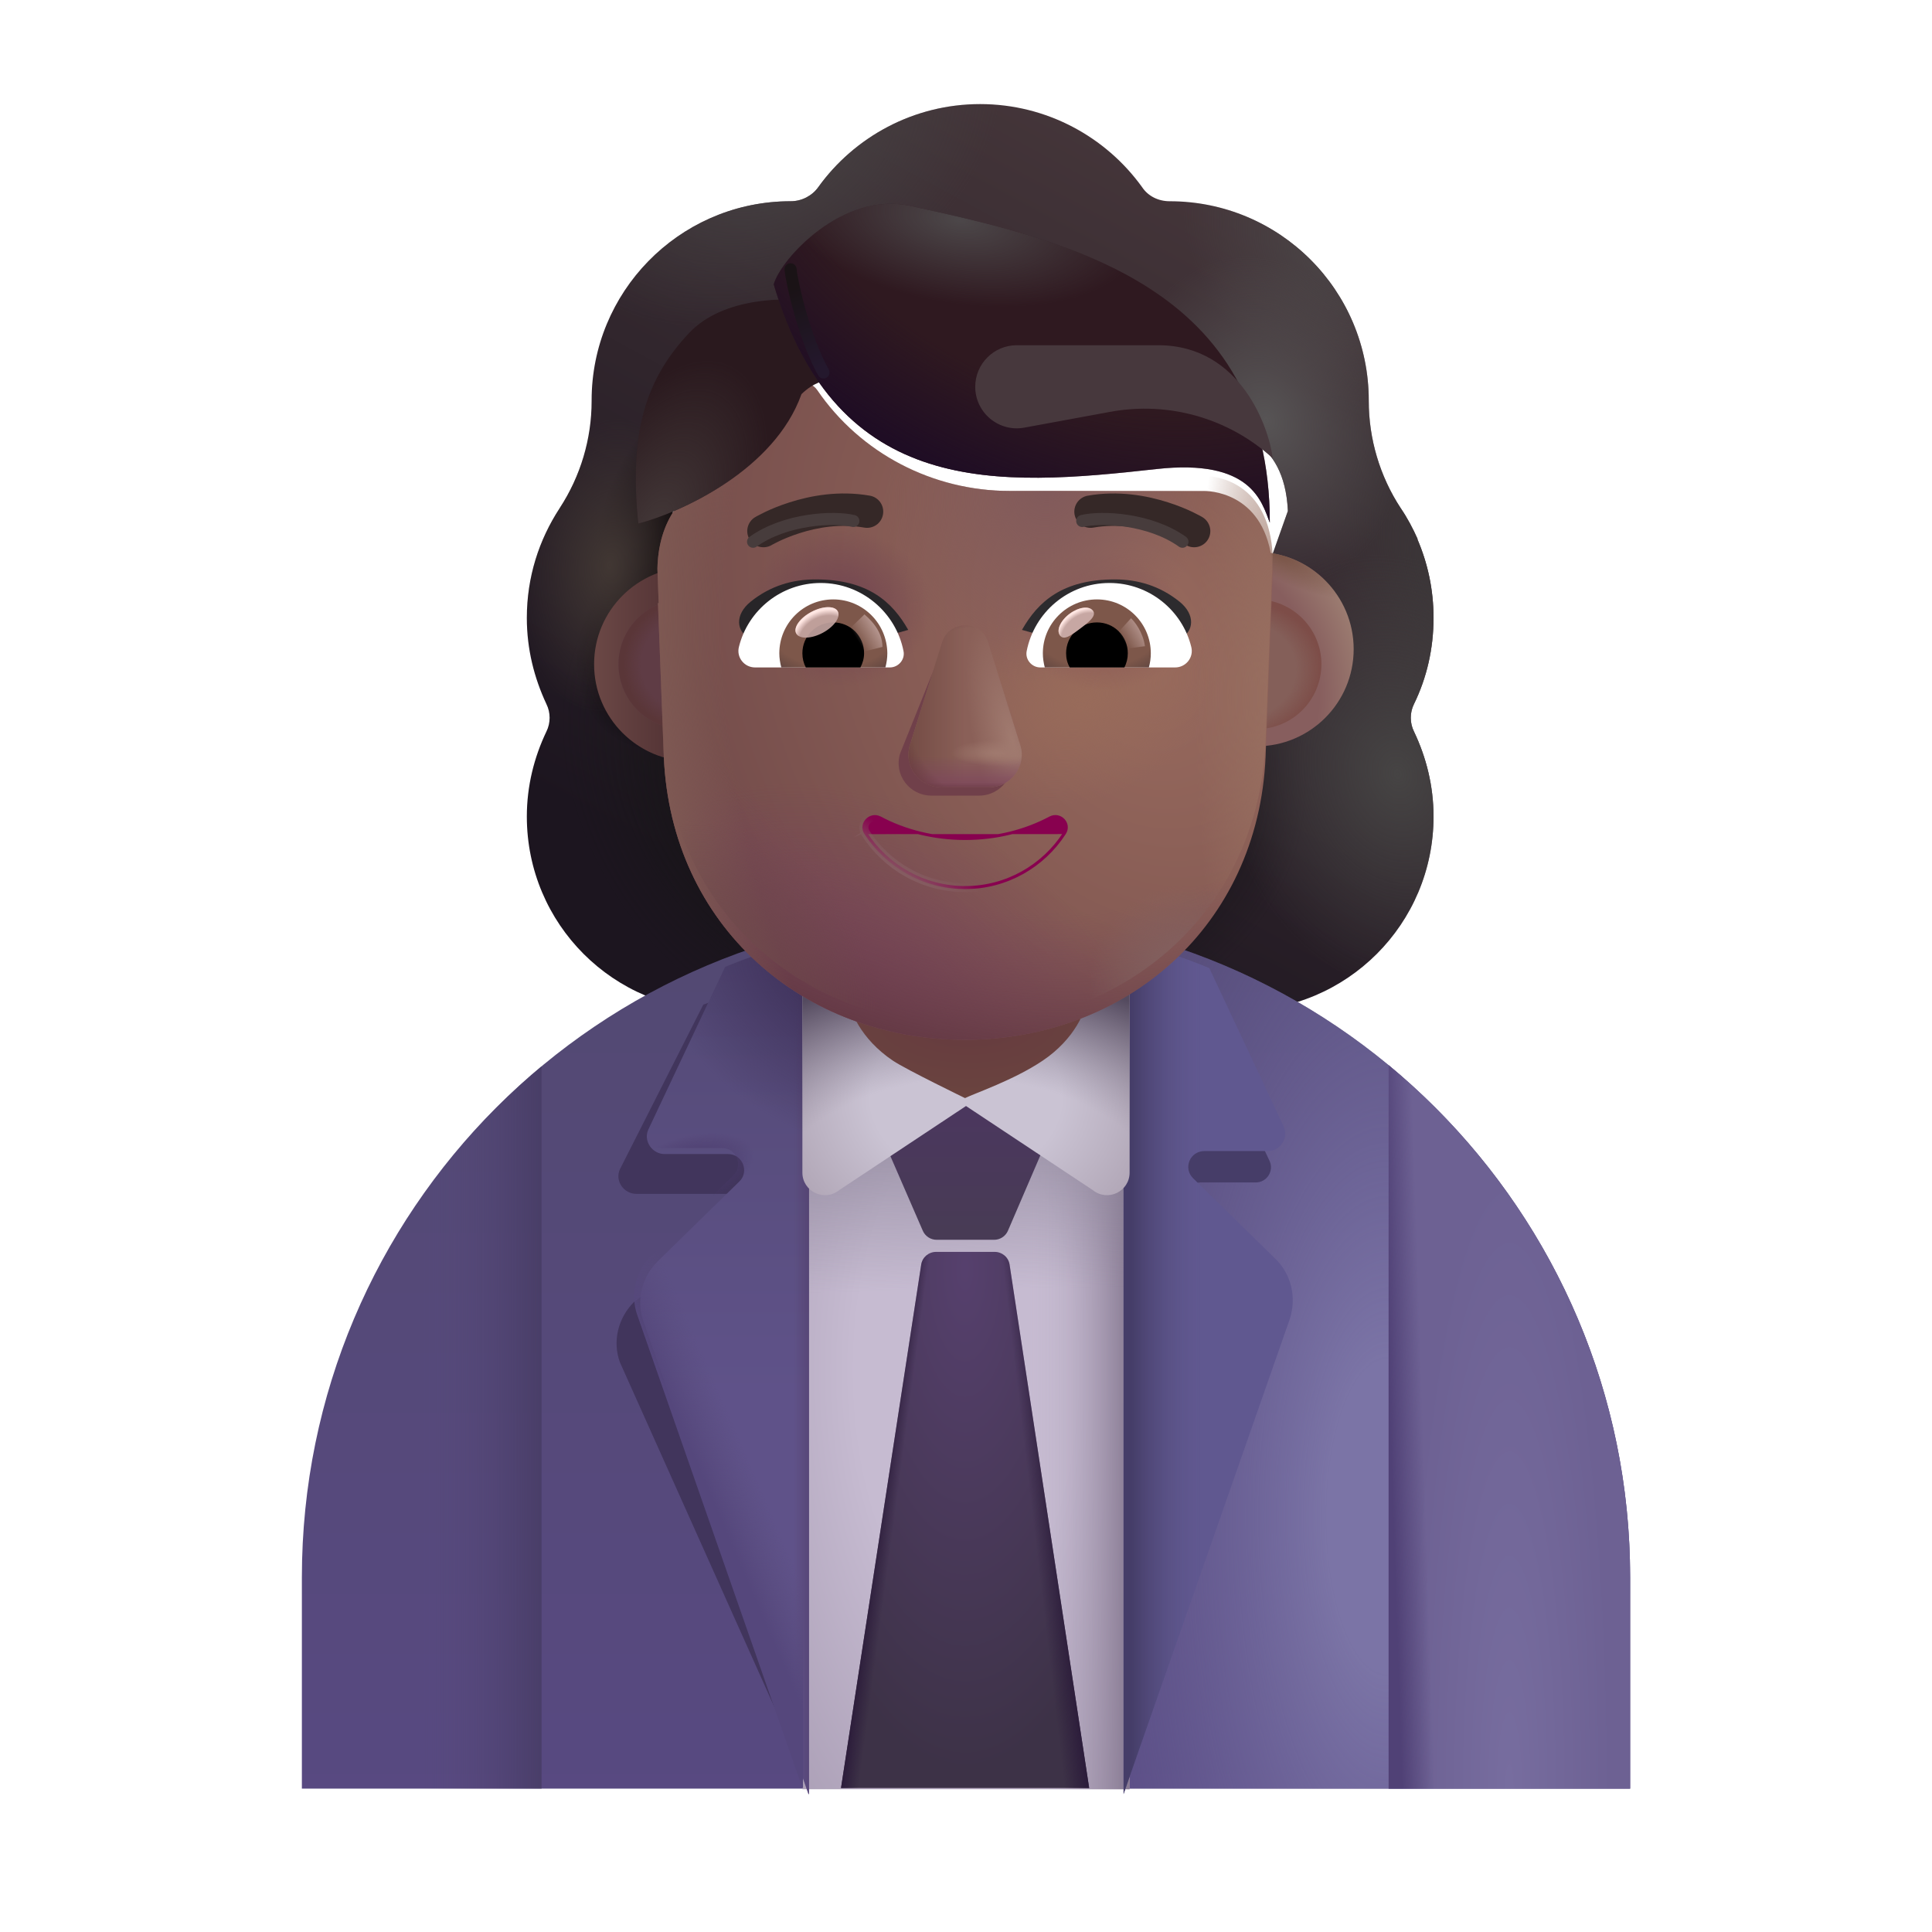 <svg width="32" height="32" viewBox="0 0 32 32" fill="none" xmlns="http://www.w3.org/2000/svg">
<g filter="url(#filter0_i_4002_2097)">
<path fill-rule="evenodd" clip-rule="evenodd" d="M23.17 12.411C23.383 11.976 23.494 11.491 23.494 10.985C23.494 10.517 23.398 10.079 23.226 9.679H23.231C23.15 9.498 23.06 9.327 22.95 9.166L22.948 9.163C22.604 8.637 22.421 8.019 22.421 7.392V7.382C22.421 5.56 20.944 4.083 19.122 4.083C18.94 4.083 18.768 4.002 18.667 3.85C18.07 3.02 17.088 2.474 15.985 2.474C14.882 2.474 13.9 3.02 13.303 3.85C13.202 3.992 13.03 4.083 12.848 4.083C12.819 4.083 12.791 4.083 12.763 4.084C10.98 4.129 9.549 5.589 9.549 7.382V7.392C9.549 8.019 9.366 8.637 9.022 9.163L9.02 9.167C8.677 9.692 8.476 10.308 8.476 10.985C8.476 11.501 8.597 11.976 8.8 12.411C8.871 12.553 8.871 12.725 8.8 12.867C8.597 13.292 8.476 13.768 8.476 14.274C8.476 16.055 9.913 17.492 11.694 17.492H20.276C22.057 17.492 23.494 16.055 23.494 14.274C23.494 13.768 23.373 13.292 23.17 12.867C23.099 12.725 23.099 12.553 23.17 12.411ZM10.91 9.739H10.898L12.097 12.095C12.22 14.897 13.313 12.095 15.985 12.095C18.656 12.095 19.821 15.214 19.945 12.411L21.081 9.214C21.027 7.969 20.125 7.882 19.945 7.882H16.725C15.453 7.882 14.253 7.26 13.535 6.209C13.412 6.035 13.156 6.066 13.074 6.26L12.992 6.454C12.766 7.015 12.335 7.443 11.802 7.688C11.787 7.693 11.769 7.701 11.751 7.709C11.733 7.716 11.715 7.724 11.7 7.729C11.464 7.851 10.91 8.219 10.89 9.168L10.9 9.474L10.91 9.739Z" fill="url(#paint0_linear_4002_2097)"/>
<path fill-rule="evenodd" clip-rule="evenodd" d="M23.17 12.411C23.383 11.976 23.494 11.491 23.494 10.985C23.494 10.517 23.398 10.079 23.226 9.679H23.231C23.15 9.498 23.06 9.327 22.95 9.166L22.948 9.163C22.604 8.637 22.421 8.019 22.421 7.392V7.382C22.421 5.56 20.944 4.083 19.122 4.083C18.94 4.083 18.768 4.002 18.667 3.85C18.07 3.02 17.088 2.474 15.985 2.474C14.882 2.474 13.9 3.02 13.303 3.85C13.202 3.992 13.03 4.083 12.848 4.083C12.819 4.083 12.791 4.083 12.763 4.084C10.98 4.129 9.549 5.589 9.549 7.382V7.392C9.549 8.019 9.366 8.637 9.022 9.163L9.02 9.167C8.677 9.692 8.476 10.308 8.476 10.985C8.476 11.501 8.597 11.976 8.8 12.411C8.871 12.553 8.871 12.725 8.8 12.867C8.597 13.292 8.476 13.768 8.476 14.274C8.476 16.055 9.913 17.492 11.694 17.492H20.276C22.057 17.492 23.494 16.055 23.494 14.274C23.494 13.768 23.373 13.292 23.17 12.867C23.099 12.725 23.099 12.553 23.17 12.411ZM10.91 9.739H10.898L12.097 12.095C12.22 14.897 13.313 12.095 15.985 12.095C18.656 12.095 19.821 15.214 19.945 12.411L21.081 9.214C21.027 7.969 20.125 7.882 19.945 7.882H16.725C15.453 7.882 14.253 7.26 13.535 6.209C13.412 6.035 13.156 6.066 13.074 6.26L12.992 6.454C12.766 7.015 12.335 7.443 11.802 7.688C11.787 7.693 11.769 7.701 11.751 7.709C11.733 7.716 11.715 7.724 11.7 7.729C11.464 7.851 10.91 8.219 10.89 9.168L10.9 9.474L10.91 9.739Z" fill="url(#paint1_radial_4002_2097)"/>
<path fill-rule="evenodd" clip-rule="evenodd" d="M23.17 12.411C23.383 11.976 23.494 11.491 23.494 10.985C23.494 10.517 23.398 10.079 23.226 9.679H23.231C23.15 9.498 23.06 9.327 22.95 9.166L22.948 9.163C22.604 8.637 22.421 8.019 22.421 7.392V7.382C22.421 5.56 20.944 4.083 19.122 4.083C18.94 4.083 18.768 4.002 18.667 3.85C18.07 3.02 17.088 2.474 15.985 2.474C14.882 2.474 13.9 3.02 13.303 3.85C13.202 3.992 13.03 4.083 12.848 4.083C12.819 4.083 12.791 4.083 12.763 4.084C10.98 4.129 9.549 5.589 9.549 7.382V7.392C9.549 8.019 9.366 8.637 9.022 9.163L9.02 9.167C8.677 9.692 8.476 10.308 8.476 10.985C8.476 11.501 8.597 11.976 8.8 12.411C8.871 12.553 8.871 12.725 8.8 12.867C8.597 13.292 8.476 13.768 8.476 14.274C8.476 16.055 9.913 17.492 11.694 17.492H20.276C22.057 17.492 23.494 16.055 23.494 14.274C23.494 13.768 23.373 13.292 23.17 12.867C23.099 12.725 23.099 12.553 23.17 12.411ZM10.91 9.739H10.898L12.097 12.095C12.22 14.897 13.313 12.095 15.985 12.095C18.656 12.095 19.821 15.214 19.945 12.411L21.081 9.214C21.027 7.969 20.125 7.882 19.945 7.882H16.725C15.453 7.882 14.253 7.26 13.535 6.209C13.412 6.035 13.156 6.066 13.074 6.26L12.992 6.454C12.766 7.015 12.335 7.443 11.802 7.688C11.787 7.693 11.769 7.701 11.751 7.709C11.733 7.716 11.715 7.724 11.7 7.729C11.464 7.851 10.91 8.219 10.89 9.168L10.9 9.474L10.91 9.739Z" fill="url(#paint2_radial_4002_2097)"/>
<path fill-rule="evenodd" clip-rule="evenodd" d="M23.17 12.411C23.383 11.976 23.494 11.491 23.494 10.985C23.494 10.517 23.398 10.079 23.226 9.679H23.231C23.15 9.498 23.06 9.327 22.95 9.166L22.948 9.163C22.604 8.637 22.421 8.019 22.421 7.392V7.382C22.421 5.56 20.944 4.083 19.122 4.083C18.94 4.083 18.768 4.002 18.667 3.85C18.07 3.02 17.088 2.474 15.985 2.474C14.882 2.474 13.9 3.02 13.303 3.85C13.202 3.992 13.03 4.083 12.848 4.083C12.819 4.083 12.791 4.083 12.763 4.084C10.98 4.129 9.549 5.589 9.549 7.382V7.392C9.549 8.019 9.366 8.637 9.022 9.163L9.02 9.167C8.677 9.692 8.476 10.308 8.476 10.985C8.476 11.501 8.597 11.976 8.8 12.411C8.871 12.553 8.871 12.725 8.8 12.867C8.597 13.292 8.476 13.768 8.476 14.274C8.476 16.055 9.913 17.492 11.694 17.492H20.276C22.057 17.492 23.494 16.055 23.494 14.274C23.494 13.768 23.373 13.292 23.17 12.867C23.099 12.725 23.099 12.553 23.17 12.411ZM10.91 9.739H10.898L12.097 12.095C12.22 14.897 13.313 12.095 15.985 12.095C18.656 12.095 19.821 15.214 19.945 12.411L21.081 9.214C21.027 7.969 20.125 7.882 19.945 7.882H16.725C15.453 7.882 14.253 7.26 13.535 6.209C13.412 6.035 13.156 6.066 13.074 6.26L12.992 6.454C12.766 7.015 12.335 7.443 11.802 7.688C11.787 7.693 11.769 7.701 11.751 7.709C11.733 7.716 11.715 7.724 11.7 7.729C11.464 7.851 10.91 8.219 10.89 9.168L10.9 9.474L10.91 9.739Z" fill="url(#paint3_radial_4002_2097)"/>
<path fill-rule="evenodd" clip-rule="evenodd" d="M23.17 12.411C23.383 11.976 23.494 11.491 23.494 10.985C23.494 10.517 23.398 10.079 23.226 9.679H23.231C23.15 9.498 23.06 9.327 22.95 9.166L22.948 9.163C22.604 8.637 22.421 8.019 22.421 7.392V7.382C22.421 5.56 20.944 4.083 19.122 4.083C18.94 4.083 18.768 4.002 18.667 3.85C18.07 3.02 17.088 2.474 15.985 2.474C14.882 2.474 13.9 3.02 13.303 3.85C13.202 3.992 13.03 4.083 12.848 4.083C12.819 4.083 12.791 4.083 12.763 4.084C10.98 4.129 9.549 5.589 9.549 7.382V7.392C9.549 8.019 9.366 8.637 9.022 9.163L9.02 9.167C8.677 9.692 8.476 10.308 8.476 10.985C8.476 11.501 8.597 11.976 8.8 12.411C8.871 12.553 8.871 12.725 8.8 12.867C8.597 13.292 8.476 13.768 8.476 14.274C8.476 16.055 9.913 17.492 11.694 17.492H20.276C22.057 17.492 23.494 16.055 23.494 14.274C23.494 13.768 23.373 13.292 23.17 12.867C23.099 12.725 23.099 12.553 23.17 12.411ZM10.91 9.739H10.898L12.097 12.095C12.22 14.897 13.313 12.095 15.985 12.095C18.656 12.095 19.821 15.214 19.945 12.411L21.081 9.214C21.027 7.969 20.125 7.882 19.945 7.882H16.725C15.453 7.882 14.253 7.26 13.535 6.209C13.412 6.035 13.156 6.066 13.074 6.26L12.992 6.454C12.766 7.015 12.335 7.443 11.802 7.688C11.787 7.693 11.769 7.701 11.751 7.709C11.733 7.716 11.715 7.724 11.7 7.729C11.464 7.851 10.91 8.219 10.89 9.168L10.9 9.474L10.91 9.739Z" fill="url(#paint4_radial_4002_2097)"/>
<path fill-rule="evenodd" clip-rule="evenodd" d="M23.17 12.411C23.383 11.976 23.494 11.491 23.494 10.985C23.494 10.517 23.398 10.079 23.226 9.679H23.231C23.15 9.498 23.06 9.327 22.95 9.166L22.948 9.163C22.604 8.637 22.421 8.019 22.421 7.392V7.382C22.421 5.56 20.944 4.083 19.122 4.083C18.94 4.083 18.768 4.002 18.667 3.85C18.07 3.02 17.088 2.474 15.985 2.474C14.882 2.474 13.9 3.02 13.303 3.85C13.202 3.992 13.03 4.083 12.848 4.083C12.819 4.083 12.791 4.083 12.763 4.084C10.98 4.129 9.549 5.589 9.549 7.382V7.392C9.549 8.019 9.366 8.637 9.022 9.163L9.02 9.167C8.677 9.692 8.476 10.308 8.476 10.985C8.476 11.501 8.597 11.976 8.8 12.411C8.871 12.553 8.871 12.725 8.8 12.867C8.597 13.292 8.476 13.768 8.476 14.274C8.476 16.055 9.913 17.492 11.694 17.492H20.276C22.057 17.492 23.494 16.055 23.494 14.274C23.494 13.768 23.373 13.292 23.17 12.867C23.099 12.725 23.099 12.553 23.17 12.411ZM10.91 9.739H10.898L12.097 12.095C12.22 14.897 13.313 12.095 15.985 12.095C18.656 12.095 19.821 15.214 19.945 12.411L21.081 9.214C21.027 7.969 20.125 7.882 19.945 7.882H16.725C15.453 7.882 14.253 7.26 13.535 6.209C13.412 6.035 13.156 6.066 13.074 6.26L12.992 6.454C12.766 7.015 12.335 7.443 11.802 7.688C11.787 7.693 11.769 7.701 11.751 7.709C11.733 7.716 11.715 7.724 11.7 7.729C11.464 7.851 10.91 8.219 10.89 9.168L10.9 9.474L10.91 9.739Z" fill="url(#paint5_radial_4002_2097)"/>
<path fill-rule="evenodd" clip-rule="evenodd" d="M23.17 12.411C23.383 11.976 23.494 11.491 23.494 10.985C23.494 10.517 23.398 10.079 23.226 9.679H23.231C23.15 9.498 23.06 9.327 22.95 9.166L22.948 9.163C22.604 8.637 22.421 8.019 22.421 7.392V7.382C22.421 5.56 20.944 4.083 19.122 4.083C18.94 4.083 18.768 4.002 18.667 3.85C18.07 3.02 17.088 2.474 15.985 2.474C14.882 2.474 13.9 3.02 13.303 3.85C13.202 3.992 13.03 4.083 12.848 4.083C12.819 4.083 12.791 4.083 12.763 4.084C10.98 4.129 9.549 5.589 9.549 7.382V7.392C9.549 8.019 9.366 8.637 9.022 9.163L9.02 9.167C8.677 9.692 8.476 10.308 8.476 10.985C8.476 11.501 8.597 11.976 8.8 12.411C8.871 12.553 8.871 12.725 8.8 12.867C8.597 13.292 8.476 13.768 8.476 14.274C8.476 16.055 9.913 17.492 11.694 17.492H20.276C22.057 17.492 23.494 16.055 23.494 14.274C23.494 13.768 23.373 13.292 23.17 12.867C23.099 12.725 23.099 12.553 23.17 12.411ZM10.91 9.739H10.898L12.097 12.095C12.22 14.897 13.313 12.095 15.985 12.095C18.656 12.095 19.821 15.214 19.945 12.411L21.081 9.214C21.027 7.969 20.125 7.882 19.945 7.882H16.725C15.453 7.882 14.253 7.26 13.535 6.209C13.412 6.035 13.156 6.066 13.074 6.26L12.992 6.454C12.766 7.015 12.335 7.443 11.802 7.688C11.787 7.693 11.769 7.701 11.751 7.709C11.733 7.716 11.715 7.724 11.7 7.729C11.464 7.851 10.91 8.219 10.89 9.168L10.9 9.474L10.91 9.739Z" fill="url(#paint6_radial_4002_2097)"/>
<path fill-rule="evenodd" clip-rule="evenodd" d="M23.17 12.411C23.383 11.976 23.494 11.491 23.494 10.985C23.494 10.517 23.398 10.079 23.226 9.679H23.231C23.15 9.498 23.06 9.327 22.95 9.166L22.948 9.163C22.604 8.637 22.421 8.019 22.421 7.392V7.382C22.421 5.56 20.944 4.083 19.122 4.083C18.94 4.083 18.768 4.002 18.667 3.85C18.07 3.02 17.088 2.474 15.985 2.474C14.882 2.474 13.9 3.02 13.303 3.85C13.202 3.992 13.03 4.083 12.848 4.083C12.819 4.083 12.791 4.083 12.763 4.084C10.98 4.129 9.549 5.589 9.549 7.382V7.392C9.549 8.019 9.366 8.637 9.022 9.163L9.02 9.167C8.677 9.692 8.476 10.308 8.476 10.985C8.476 11.501 8.597 11.976 8.8 12.411C8.871 12.553 8.871 12.725 8.8 12.867C8.597 13.292 8.476 13.768 8.476 14.274C8.476 16.055 9.913 17.492 11.694 17.492H20.276C22.057 17.492 23.494 16.055 23.494 14.274C23.494 13.768 23.373 13.292 23.17 12.867C23.099 12.725 23.099 12.553 23.17 12.411ZM10.91 9.739H10.898L12.097 12.095C12.22 14.897 13.313 12.095 15.985 12.095C18.656 12.095 19.821 15.214 19.945 12.411L21.081 9.214C21.027 7.969 20.125 7.882 19.945 7.882H16.725C15.453 7.882 14.253 7.26 13.535 6.209C13.412 6.035 13.156 6.066 13.074 6.26L12.992 6.454C12.766 7.015 12.335 7.443 11.802 7.688C11.787 7.693 11.769 7.701 11.751 7.709C11.733 7.716 11.715 7.724 11.7 7.729C11.464 7.851 10.91 8.219 10.89 9.168L10.9 9.474L10.91 9.739Z" fill="url(#paint7_radial_4002_2097)"/>
<path fill-rule="evenodd" clip-rule="evenodd" d="M23.17 12.411C23.383 11.976 23.494 11.491 23.494 10.985C23.494 10.517 23.398 10.079 23.226 9.679H23.231C23.15 9.498 23.06 9.327 22.95 9.166L22.948 9.163C22.604 8.637 22.421 8.019 22.421 7.392V7.382C22.421 5.56 20.944 4.083 19.122 4.083C18.94 4.083 18.768 4.002 18.667 3.85C18.07 3.02 17.088 2.474 15.985 2.474C14.882 2.474 13.9 3.02 13.303 3.85C13.202 3.992 13.03 4.083 12.848 4.083C12.819 4.083 12.791 4.083 12.763 4.084C10.98 4.129 9.549 5.589 9.549 7.382V7.392C9.549 8.019 9.366 8.637 9.022 9.163L9.02 9.167C8.677 9.692 8.476 10.308 8.476 10.985C8.476 11.501 8.597 11.976 8.8 12.411C8.871 12.553 8.871 12.725 8.8 12.867C8.597 13.292 8.476 13.768 8.476 14.274C8.476 16.055 9.913 17.492 11.694 17.492H20.276C22.057 17.492 23.494 16.055 23.494 14.274C23.494 13.768 23.373 13.292 23.17 12.867C23.099 12.725 23.099 12.553 23.17 12.411ZM10.91 9.739H10.898L12.097 12.095C12.22 14.897 13.313 12.095 15.985 12.095C18.656 12.095 19.821 15.214 19.945 12.411L21.081 9.214C21.027 7.969 20.125 7.882 19.945 7.882H16.725C15.453 7.882 14.253 7.26 13.535 6.209C13.412 6.035 13.156 6.066 13.074 6.26L12.992 6.454C12.766 7.015 12.335 7.443 11.802 7.688C11.787 7.693 11.769 7.701 11.751 7.709C11.733 7.716 11.715 7.724 11.7 7.729C11.464 7.851 10.91 8.219 10.89 9.168L10.9 9.474L10.91 9.739Z" fill="url(#paint8_radial_4002_2097)"/>
<path fill-rule="evenodd" clip-rule="evenodd" d="M23.17 12.411C23.383 11.976 23.494 11.491 23.494 10.985C23.494 10.517 23.398 10.079 23.226 9.679H23.231C23.15 9.498 23.06 9.327 22.95 9.166L22.948 9.163C22.604 8.637 22.421 8.019 22.421 7.392V7.382C22.421 5.56 20.944 4.083 19.122 4.083C18.94 4.083 18.768 4.002 18.667 3.85C18.07 3.02 17.088 2.474 15.985 2.474C14.882 2.474 13.9 3.02 13.303 3.85C13.202 3.992 13.03 4.083 12.848 4.083C12.819 4.083 12.791 4.083 12.763 4.084C10.98 4.129 9.549 5.589 9.549 7.382V7.392C9.549 8.019 9.366 8.637 9.022 9.163L9.02 9.167C8.677 9.692 8.476 10.308 8.476 10.985C8.476 11.501 8.597 11.976 8.8 12.411C8.871 12.553 8.871 12.725 8.8 12.867C8.597 13.292 8.476 13.768 8.476 14.274C8.476 16.055 9.913 17.492 11.694 17.492H20.276C22.057 17.492 23.494 16.055 23.494 14.274C23.494 13.768 23.373 13.292 23.17 12.867C23.099 12.725 23.099 12.553 23.17 12.411ZM10.91 9.739H10.898L12.097 12.095C12.22 14.897 13.313 12.095 15.985 12.095C18.656 12.095 19.821 15.214 19.945 12.411L21.081 9.214C21.027 7.969 20.125 7.882 19.945 7.882H16.725C15.453 7.882 14.253 7.26 13.535 6.209C13.412 6.035 13.156 6.066 13.074 6.26L12.992 6.454C12.766 7.015 12.335 7.443 11.802 7.688C11.787 7.693 11.769 7.701 11.751 7.709C11.733 7.716 11.715 7.724 11.7 7.729C11.464 7.851 10.91 8.219 10.89 9.168L10.9 9.474L10.91 9.739Z" fill="url(#paint9_radial_4002_2097)"/>
<path fill-rule="evenodd" clip-rule="evenodd" d="M23.17 12.411C23.383 11.976 23.494 11.491 23.494 10.985C23.494 10.517 23.398 10.079 23.226 9.679H23.231C23.15 9.498 23.06 9.327 22.95 9.166L22.948 9.163C22.604 8.637 22.421 8.019 22.421 7.392V7.382C22.421 5.56 20.944 4.083 19.122 4.083C18.94 4.083 18.768 4.002 18.667 3.85C18.07 3.02 17.088 2.474 15.985 2.474C14.882 2.474 13.9 3.02 13.303 3.85C13.202 3.992 13.03 4.083 12.848 4.083C12.819 4.083 12.791 4.083 12.763 4.084C10.98 4.129 9.549 5.589 9.549 7.382V7.392C9.549 8.019 9.366 8.637 9.022 9.163L9.02 9.167C8.677 9.692 8.476 10.308 8.476 10.985C8.476 11.501 8.597 11.976 8.8 12.411C8.871 12.553 8.871 12.725 8.8 12.867C8.597 13.292 8.476 13.768 8.476 14.274C8.476 16.055 9.913 17.492 11.694 17.492H20.276C22.057 17.492 23.494 16.055 23.494 14.274C23.494 13.768 23.373 13.292 23.17 12.867C23.099 12.725 23.099 12.553 23.17 12.411ZM10.91 9.739H10.898L12.097 12.095C12.22 14.897 13.313 12.095 15.985 12.095C18.656 12.095 19.821 15.214 19.945 12.411L21.081 9.214C21.027 7.969 20.125 7.882 19.945 7.882H16.725C15.453 7.882 14.253 7.26 13.535 6.209C13.412 6.035 13.156 6.066 13.074 6.26L12.992 6.454C12.766 7.015 12.335 7.443 11.802 7.688C11.787 7.693 11.769 7.701 11.751 7.709C11.733 7.716 11.715 7.724 11.7 7.729C11.464 7.851 10.91 8.219 10.89 9.168L10.9 9.474L10.91 9.739Z" fill="url(#paint10_radial_4002_2097)"/>
</g>
<path d="M16 15.125C9.92 15.125 5 20.045 5 26.125V29.625H27V26.125C27 20.055 22.07 15.125 16 15.125Z" fill="url(#paint11_linear_4002_2097)"/>
<path d="M16 15.125C9.92 15.125 5 20.045 5 26.125V29.625H27V26.125C27 20.055 22.07 15.125 16 15.125Z" fill="url(#paint12_radial_4002_2097)"/>
<g filter="url(#filter1_f_4002_2097)">
<path d="M13.419 16.474C12.906 16.474 12.123 16.445 11.649 16.64L10.269 19.364C10.179 19.554 10.329 19.774 10.539 19.774H12.089C12.329 19.774 12.439 20.064 12.279 20.224L10.499 21.567C10.239 21.827 10.139 22.217 10.269 22.567L13.181 29.067L14.768 27.951L13.429 16.474H13.419Z" fill="#41355C"/>
</g>
<g filter="url(#filter2_f_4002_2097)">
<path d="M20.904 20.806L19.715 19.978C19.567 19.83 19.672 19.585 19.881 19.585H20.8C20.983 19.585 21.106 19.393 21.027 19.227L19.951 16.936C19.742 16.848 19.523 16.77 19.305 16.7H18.71V28.561L21.114 21.689C21.219 21.375 21.14 21.034 20.904 20.806Z" fill="#463D68"/>
</g>
<path d="M18.71 15.745H13.29V29.635H18.71V15.745Z" fill="url(#paint13_radial_4002_2097)"/>
<path d="M18.71 15.745H13.29V29.635H18.71V15.745Z" fill="url(#paint14_linear_4002_2097)"/>
<path d="M18.71 15.745H13.29V29.635H18.71V15.745Z" fill="url(#paint15_linear_4002_2097)"/>
<path d="M23 17.643V29.625H27V26.125C27 22.713 25.442 19.661 23 17.643Z" fill="url(#paint16_radial_4002_2097)"/>
<path d="M23 17.643V29.625H27V26.125C27 22.713 25.442 19.661 23 17.643Z" fill="url(#paint17_linear_4002_2097)"/>
<g filter="url(#filter3_i_4002_2097)">
<path d="M13.29 15.715H12.44C12.26 15.775 12.08 15.845 11.91 15.915L10.64 18.605C10.55 18.795 10.7 19.015 10.91 19.015H11.96C12.2 19.015 12.31 19.305 12.15 19.465L10.79 20.795C10.53 21.055 10.43 21.445 10.56 21.795L13.29 29.615H13.3V15.715H13.29Z" fill="url(#paint18_linear_4002_2097)"/>
<path d="M13.29 15.715H12.44C12.26 15.775 12.08 15.845 11.91 15.915L10.64 18.605C10.55 18.795 10.7 19.015 10.91 19.015H11.96C12.2 19.015 12.31 19.305 12.15 19.465L10.79 20.795C10.53 21.055 10.43 21.445 10.56 21.795L13.29 29.615H13.3V15.715H13.29Z" fill="url(#paint19_linear_4002_2097)"/>
<path d="M13.29 15.715H12.44C12.26 15.775 12.08 15.845 11.91 15.915L10.64 18.605C10.55 18.795 10.7 19.015 10.91 19.015H11.96C12.2 19.015 12.31 19.305 12.15 19.465L10.79 20.795C10.53 21.055 10.43 21.445 10.56 21.795L13.29 29.615H13.3V15.715H13.29Z" fill="url(#paint20_radial_4002_2097)"/>
</g>
<path d="M13.29 15.715H12.44C12.26 15.775 12.08 15.845 11.91 15.915L10.64 18.605C10.55 18.795 10.7 19.015 10.91 19.015H11.96C12.2 19.015 12.31 19.305 12.15 19.465L10.79 20.795C10.53 21.055 10.43 21.445 10.56 21.795L13.29 29.615H13.3V15.715H13.29Z" fill="url(#paint21_linear_4002_2097)"/>
<path d="M13.29 15.715H12.44C12.26 15.775 12.08 15.845 11.91 15.915L10.64 18.605C10.55 18.795 10.7 19.015 10.91 19.015H11.96C12.2 19.015 12.31 19.305 12.15 19.465L10.79 20.795C10.53 21.055 10.43 21.445 10.56 21.795L13.29 29.615H13.3V15.715H13.29Z" fill="url(#paint22_radial_4002_2097)"/>
<g filter="url(#filter4_ii_4002_2097)">
<path d="M16.011 17.952L14.77 19.156C14.725 19.2 14.712 19.267 14.737 19.324L15.284 20.584C15.324 20.676 15.414 20.735 15.514 20.735H16.466C16.566 20.735 16.656 20.675 16.695 20.584L17.246 19.303C17.27 19.247 17.257 19.181 17.213 19.137L16.011 17.952Z" fill="url(#paint23_linear_4002_2097)"/>
</g>
<g filter="url(#filter5_i_4002_2097)">
<path d="M21.22 20.745L19.86 19.415C19.69 19.245 19.81 18.965 20.05 18.965H21.1C21.31 18.965 21.45 18.745 21.36 18.555L20.13 15.935C19.89 15.835 19.64 15.745 19.39 15.665H18.71V29.615L21.46 21.755C21.58 21.395 21.49 21.005 21.22 20.745Z" fill="#605890"/>
<path d="M21.22 20.745L19.86 19.415C19.69 19.245 19.81 18.965 20.05 18.965H21.1C21.31 18.965 21.45 18.745 21.36 18.555L20.13 15.935C19.89 15.835 19.64 15.745 19.39 15.665H18.71V29.615L21.46 21.755C21.58 21.395 21.49 21.005 21.22 20.745Z" fill="url(#paint24_linear_4002_2097)"/>
</g>
<path d="M16 14.682H13.29V19.422C13.29 19.732 13.65 19.912 13.9 19.712L16 18.319L18.1 19.712C18.35 19.912 18.71 19.732 18.71 19.422V14.682H16Z" fill="url(#paint25_radial_4002_2097)"/>
<path d="M16 14.682H13.29V19.422C13.29 19.732 13.65 19.912 13.9 19.712L16 18.319L18.1 19.712C18.35 19.912 18.71 19.732 18.71 19.422V14.682H16Z" fill="url(#paint26_radial_4002_2097)"/>
<path d="M7.032 29.625H8.97V17.661C7.187 19.143 5.881 21.177 5.314 23.503C5.11 24.347 5.005 25.229 5.01 26.135L5.03 29.625H7.032Z" fill="url(#paint27_linear_4002_2097)"/>
<path d="M15.505 20.735C15.381 20.735 15.276 20.825 15.258 20.947L13.93 29.615H18.04L16.722 20.947C16.704 20.825 16.599 20.735 16.475 20.735H15.505Z" fill="url(#paint28_radial_4002_2097)"/>
<path d="M15.505 20.735C15.381 20.735 15.276 20.825 15.258 20.947L13.93 29.615H18.04L16.722 20.947C16.704 20.825 16.599 20.735 16.475 20.735H15.505Z" fill="url(#paint29_linear_4002_2097)"/>
<path d="M15.505 20.735C15.381 20.735 15.276 20.825 15.258 20.947L13.93 29.615H18.04L16.722 20.947C16.704 20.825 16.599 20.735 16.475 20.735H15.505Z" fill="url(#paint30_linear_4002_2097)"/>
<path d="M14.045 16.515C14.066 16.728 14.25 17.206 14.791 17.569C15.005 17.713 16.004 18.198 15.984 18.188C16.14 18.11 16.791 17.89 17.268 17.569C17.809 17.206 17.993 16.728 18.014 16.515L16.029 15.562L14.045 16.515Z" fill="url(#paint31_radial_4002_2097)"/>
<path d="M16.402 15.924C16.652 15.934 16.912 15.954 17.172 15.974C16.912 15.954 16.662 15.934 16.402 15.924Z" fill="url(#paint32_linear_4002_2097)"/>
<path d="M16.072 15.924C16.062 15.924 16.052 15.924 16.032 15.924C16.132 15.924 16.222 15.924 16.322 15.934C16.242 15.924 16.152 15.924 16.072 15.924Z" fill="url(#paint33_linear_4002_2097)"/>
<g filter="url(#filter6_i_4002_2097)">
<path d="M11.299 12.611C12.188 12.611 12.909 11.89 12.909 11.002C12.909 10.113 12.188 9.393 11.299 9.393C10.411 9.393 9.69 10.113 9.69 11.002C9.69 11.89 10.411 12.611 11.299 12.611Z" fill="url(#paint34_linear_4002_2097)"/>
</g>
<g filter="url(#filter7_i_4002_2097)">
<path d="M20.812 12.611C21.701 12.611 22.421 11.89 22.421 11.002C22.421 10.113 21.701 9.393 20.812 9.393C19.924 9.393 19.203 10.113 19.203 11.002C19.203 11.89 19.924 12.611 20.812 12.611Z" fill="url(#paint35_radial_4002_2097)"/>
<path d="M20.812 12.611C21.701 12.611 22.421 11.89 22.421 11.002C22.421 10.113 21.701 9.393 20.812 9.393C19.924 9.393 19.203 10.113 19.203 11.002C19.203 11.89 19.924 12.611 20.812 12.611Z" fill="url(#paint36_radial_4002_2097)"/>
</g>
<g filter="url(#filter8_f_4002_2097)">
<path d="M20.812 12.076C21.405 12.076 21.886 11.595 21.886 11.002C21.886 10.409 21.405 9.928 20.812 9.928C20.219 9.928 19.738 10.409 19.738 11.002C19.738 11.595 20.219 12.076 20.812 12.076Z" fill="#845F59"/>
<path d="M20.812 12.076C21.405 12.076 21.886 11.595 21.886 11.002C21.886 10.409 21.405 9.928 20.812 9.928C20.219 9.928 19.738 10.409 19.738 11.002C19.738 11.595 20.219 12.076 20.812 12.076Z" fill="url(#paint37_radial_4002_2097)"/>
</g>
<g filter="url(#filter9_f_4002_2097)">
<path d="M11.319 12.076C11.912 12.076 12.393 11.595 12.393 11.002C12.393 10.409 11.912 9.928 11.319 9.928C10.725 9.928 10.245 10.409 10.245 11.002C10.245 11.595 10.725 12.076 11.319 12.076Z" fill="#5F3C45"/>
<path d="M11.319 12.076C11.912 12.076 12.393 11.595 12.393 11.002C12.393 10.409 11.912 9.928 11.319 9.928C10.725 9.928 10.245 10.409 10.245 11.002C10.245 11.595 10.725 12.076 11.319 12.076Z" fill="url(#paint38_radial_4002_2097)"/>
</g>
<g filter="url(#filter10_i_4002_2097)">
<path d="M10.898 9.739H10.91L10.9 9.474L10.889 9.168C10.91 8.219 11.464 7.851 11.7 7.729C11.715 7.724 11.733 7.716 11.751 7.709C11.769 7.701 11.787 7.693 11.802 7.688C12.335 7.443 12.766 7.015 12.992 6.454L13.074 6.26C13.156 6.066 13.412 6.035 13.535 6.209C14.253 7.26 15.453 7.882 16.724 7.882H19.945C20.125 7.882 21.027 7.969 21.08 9.214L20.962 12.287C20.838 15.09 18.65 16.972 15.978 16.972C13.307 16.972 11.118 15.09 10.995 12.287L10.898 9.739Z" fill="url(#paint39_radial_4002_2097)"/>
<path d="M10.898 9.739H10.91L10.9 9.474L10.889 9.168C10.91 8.219 11.464 7.851 11.7 7.729C11.715 7.724 11.733 7.716 11.751 7.709C11.769 7.701 11.787 7.693 11.802 7.688C12.335 7.443 12.766 7.015 12.992 6.454L13.074 6.26C13.156 6.066 13.412 6.035 13.535 6.209C14.253 7.26 15.453 7.882 16.724 7.882H19.945C20.125 7.882 21.027 7.969 21.08 9.214L20.962 12.287C20.838 15.09 18.65 16.972 15.978 16.972C13.307 16.972 11.118 15.09 10.995 12.287L10.898 9.739Z" fill="url(#paint40_radial_4002_2097)"/>
<path d="M10.898 9.739H10.91L10.9 9.474L10.889 9.168C10.91 8.219 11.464 7.851 11.7 7.729C11.715 7.724 11.733 7.716 11.751 7.709C11.769 7.701 11.787 7.693 11.802 7.688C12.335 7.443 12.766 7.015 12.992 6.454L13.074 6.26C13.156 6.066 13.412 6.035 13.535 6.209C14.253 7.26 15.453 7.882 16.724 7.882H19.945C20.125 7.882 21.027 7.969 21.08 9.214L20.962 12.287C20.838 15.09 18.65 16.972 15.978 16.972C13.307 16.972 11.118 15.09 10.995 12.287L10.898 9.739Z" fill="url(#paint41_radial_4002_2097)"/>
<path d="M10.898 9.739H10.91L10.9 9.474L10.889 9.168C10.91 8.219 11.464 7.851 11.7 7.729C11.715 7.724 11.733 7.716 11.751 7.709C11.769 7.701 11.787 7.693 11.802 7.688C12.335 7.443 12.766 7.015 12.992 6.454L13.074 6.26C13.156 6.066 13.412 6.035 13.535 6.209C14.253 7.26 15.453 7.882 16.724 7.882H19.945C20.125 7.882 21.027 7.969 21.08 9.214L20.962 12.287C20.838 15.09 18.65 16.972 15.978 16.972C13.307 16.972 11.118 15.09 10.995 12.287L10.898 9.739Z" fill="url(#paint42_radial_4002_2097)"/>
<path d="M10.898 9.739H10.91L10.9 9.474L10.889 9.168C10.91 8.219 11.464 7.851 11.7 7.729C11.715 7.724 11.733 7.716 11.751 7.709C11.769 7.701 11.787 7.693 11.802 7.688C12.335 7.443 12.766 7.015 12.992 6.454L13.074 6.26C13.156 6.066 13.412 6.035 13.535 6.209C14.253 7.26 15.453 7.882 16.724 7.882H19.945C20.125 7.882 21.027 7.969 21.08 9.214L20.962 12.287C20.838 15.09 18.65 16.972 15.978 16.972C13.307 16.972 11.118 15.09 10.995 12.287L10.898 9.739Z" fill="url(#paint43_radial_4002_2097)"/>
<path d="M10.898 9.739H10.91L10.9 9.474L10.889 9.168C10.91 8.219 11.464 7.851 11.7 7.729C11.715 7.724 11.733 7.716 11.751 7.709C11.769 7.701 11.787 7.693 11.802 7.688C12.335 7.443 12.766 7.015 12.992 6.454L13.074 6.26C13.156 6.066 13.412 6.035 13.535 6.209C14.253 7.26 15.453 7.882 16.724 7.882H19.945C20.125 7.882 21.027 7.969 21.08 9.214L20.962 12.287C20.838 15.09 18.65 16.972 15.978 16.972C13.307 16.972 11.118 15.09 10.995 12.287L10.898 9.739Z" fill="url(#paint44_radial_4002_2097)"/>
<path d="M10.898 9.739H10.91L10.9 9.474L10.889 9.168C10.91 8.219 11.464 7.851 11.7 7.729C11.715 7.724 11.733 7.716 11.751 7.709C11.769 7.701 11.787 7.693 11.802 7.688C12.335 7.443 12.766 7.015 12.992 6.454L13.074 6.26C13.156 6.066 13.412 6.035 13.535 6.209C14.253 7.26 15.453 7.882 16.724 7.882H19.945C20.125 7.882 21.027 7.969 21.08 9.214L20.962 12.287C20.838 15.09 18.65 16.972 15.978 16.972C13.307 16.972 11.118 15.09 10.995 12.287L10.898 9.739Z" fill="url(#paint45_radial_4002_2097)"/>
<path d="M10.898 9.739H10.91L10.9 9.474L10.889 9.168C10.91 8.219 11.464 7.851 11.7 7.729C11.715 7.724 11.733 7.716 11.751 7.709C11.769 7.701 11.787 7.693 11.802 7.688C12.335 7.443 12.766 7.015 12.992 6.454L13.074 6.26C13.156 6.066 13.412 6.035 13.535 6.209C14.253 7.26 15.453 7.882 16.724 7.882H19.945C20.125 7.882 21.027 7.969 21.08 9.214L20.962 12.287C20.838 15.09 18.65 16.972 15.978 16.972C13.307 16.972 11.118 15.09 10.995 12.287L10.898 9.739Z" fill="url(#paint46_radial_4002_2097)"/>
</g>
<path d="M10.898 9.739H10.91L10.9 9.474L10.889 9.168C10.91 8.219 11.464 7.851 11.7 7.729C11.715 7.724 11.733 7.716 11.751 7.709C11.769 7.701 11.787 7.693 11.802 7.688C12.335 7.443 12.766 7.015 12.992 6.454L13.074 6.26C13.156 6.066 13.412 6.035 13.535 6.209C14.253 7.26 15.453 7.882 16.724 7.882H19.945C20.125 7.882 21.027 7.969 21.08 9.214L20.962 12.287C20.838 15.09 18.65 16.972 15.978 16.972C13.307 16.972 11.118 15.09 10.995 12.287L10.898 9.739Z" fill="url(#paint47_radial_4002_2097)"/>
<path d="M10.898 9.739H10.91L10.9 9.474L10.889 9.168C10.91 8.219 11.464 7.851 11.7 7.729C11.715 7.724 11.733 7.716 11.751 7.709C11.769 7.701 11.787 7.693 11.802 7.688C12.335 7.443 12.766 7.015 12.992 6.454L13.074 6.26C13.156 6.066 13.412 6.035 13.535 6.209C14.253 7.26 15.453 7.882 16.724 7.882H19.945C20.125 7.882 21.027 7.969 21.08 9.214L20.962 12.287C20.838 15.09 18.65 16.972 15.978 16.972C13.307 16.972 11.118 15.09 10.995 12.287L10.898 9.739Z" fill="url(#paint48_radial_4002_2097)"/>
<path d="M10.898 9.739H10.91L10.9 9.474L10.889 9.168C10.91 8.219 11.464 7.851 11.7 7.729C11.715 7.724 11.733 7.716 11.751 7.709C11.769 7.701 11.787 7.693 11.802 7.688C12.335 7.443 12.766 7.015 12.992 6.454L13.074 6.26C13.156 6.066 13.412 6.035 13.535 6.209C14.253 7.26 15.453 7.882 16.724 7.882H19.945C20.125 7.882 21.027 7.969 21.08 9.214L20.962 12.287C20.838 15.09 18.65 16.972 15.978 16.972C13.307 16.972 11.118 15.09 10.995 12.287L10.898 9.739Z" fill="url(#paint49_radial_4002_2097)"/>
<g filter="url(#filter11_f_4002_2097)">
<path d="M15.592 10.779L14.909 12.479C14.8 12.829 15.061 13.178 15.43 13.178H16.216C16.585 13.178 16.845 12.823 16.736 12.479L16.205 10.779C16.091 10.402 15.712 10.402 15.592 10.779Z" fill="#70404A"/>
</g>
<g filter="url(#filter12_f_4002_2097)">
<path d="M15.603 10.64L15.071 12.341C14.963 12.69 15.223 13.04 15.592 13.04H16.378C16.747 13.04 17.007 12.685 16.899 12.341L16.367 10.64C16.253 10.264 15.722 10.264 15.603 10.64Z" fill="#8A6058"/>
<path d="M15.603 10.64L15.071 12.341C14.963 12.69 15.223 13.04 15.592 13.04H16.378C16.747 13.04 17.007 12.685 16.899 12.341L16.367 10.64C16.253 10.264 15.722 10.264 15.603 10.64Z" fill="url(#paint50_radial_4002_2097)"/>
<path d="M15.603 10.64L15.071 12.341C14.963 12.69 15.223 13.04 15.592 13.04H16.378C16.747 13.04 17.007 12.685 16.899 12.341L16.367 10.64C16.253 10.264 15.722 10.264 15.603 10.64Z" fill="url(#paint51_linear_4002_2097)"/>
<path d="M15.603 10.64L15.071 12.341C14.963 12.69 15.223 13.04 15.592 13.04H16.378C16.747 13.04 17.007 12.685 16.899 12.341L16.367 10.64C16.253 10.264 15.722 10.264 15.603 10.64Z" fill="url(#paint52_linear_4002_2097)"/>
<path d="M15.603 10.64L15.071 12.341C14.963 12.69 15.223 13.04 15.592 13.04H16.378C16.747 13.04 17.007 12.685 16.899 12.341L16.367 10.64C16.253 10.264 15.722 10.264 15.603 10.64Z" fill="url(#paint53_radial_4002_2097)"/>
</g>
<path d="M15.603 10.64L15.071 12.341C14.963 12.69 15.223 13.04 15.592 13.04H16.378C16.747 13.04 17.007 12.685 16.899 12.341L16.367 10.64C16.253 10.264 15.722 10.264 15.603 10.64Z" fill="url(#paint54_linear_4002_2097)"/>
<path d="M15.603 10.64L15.071 12.341C14.963 12.69 15.223 13.04 15.592 13.04H16.378C16.747 13.04 17.007 12.685 16.899 12.341L16.367 10.64C16.253 10.264 15.722 10.264 15.603 10.64Z" fill="url(#paint55_radial_4002_2097)"/>
<path d="M17.652 13.815C17.71 13.726 17.689 13.627 17.631 13.566C17.573 13.504 17.476 13.476 17.384 13.524L17.384 13.524L17.383 13.524C16.979 13.74 16.503 13.863 15.985 13.863C15.472 13.863 14.991 13.74 14.587 13.524L14.587 13.524L14.586 13.524C14.493 13.476 14.397 13.506 14.339 13.568C14.282 13.63 14.26 13.728 14.319 13.816M17.652 13.815C17.652 13.815 17.652 13.815 17.652 13.815L17.61 13.788L17.652 13.815C17.652 13.815 17.652 13.815 17.652 13.815ZM17.652 13.815C17.299 14.361 16.685 14.726 15.985 14.726C15.285 14.726 14.671 14.361 14.319 13.816M14.319 13.816C14.319 13.816 14.319 13.816 14.319 13.816L14.36 13.788M14.319 13.816C14.319 13.815 14.319 13.815 14.318 13.815L14.36 13.788M14.36 13.788C14.704 14.321 15.303 14.676 15.985 14.676C16.667 14.676 17.266 14.321 17.61 13.788C17.698 13.652 17.547 13.495 17.407 13.569C16.995 13.788 16.511 13.913 15.985 13.913C15.464 13.913 14.975 13.788 14.563 13.569C14.423 13.495 14.272 13.657 14.36 13.788Z" fill="#88014F" stroke="url(#paint56_linear_4002_2097)" stroke-width="0.1"/>
<g filter="url(#filter13_i_4002_2097)">
<path d="M17.127 10.433C17.393 9.966 17.796 9.597 18.665 9.597C19.045 9.597 19.411 9.703 19.737 9.966C20.006 10.183 19.97 10.461 19.762 10.565L19.206 10.883C18.554 10.672 17.833 10.643 17.127 10.433Z" fill="#2D2B2E"/>
</g>
<g filter="url(#filter14_i_4002_2097)">
<path d="M14.843 10.433C14.578 9.966 14.174 9.597 13.306 9.597C12.925 9.597 12.559 9.703 12.233 9.966C11.964 10.183 12 10.461 12.208 10.565L12.764 10.883C13.416 10.672 14.137 10.643 14.843 10.433Z" fill="#272528"/>
</g>
<g filter="url(#filter15_i_4002_2097)">
<path d="M12.587 9.224L12.583 9.226C12.583 9.226 12.583 9.226 12.583 9.227C12.456 9.302 12.291 9.261 12.215 9.134C12.139 9.007 12.18 8.843 12.307 8.766L12.308 8.766L12.309 8.765L12.312 8.764L12.321 8.758C12.329 8.754 12.34 8.748 12.354 8.74C12.381 8.725 12.42 8.705 12.47 8.681C12.568 8.634 12.709 8.574 12.88 8.52C13.22 8.411 13.695 8.32 14.208 8.41C14.354 8.436 14.451 8.575 14.425 8.721C14.4 8.867 14.261 8.964 14.115 8.939C13.716 8.868 13.333 8.938 13.043 9.031C12.899 9.077 12.781 9.127 12.7 9.166C12.66 9.185 12.629 9.201 12.609 9.212C12.599 9.217 12.592 9.221 12.587 9.224Z" fill="#352827"/>
</g>
<g filter="url(#filter16_i_4002_2097)">
<path fill-rule="evenodd" clip-rule="evenodd" d="M19.716 8.766C19.717 8.766 19.717 8.766 19.579 8.996L19.716 8.766C19.843 8.843 19.885 9.007 19.809 9.134C19.733 9.261 19.568 9.302 19.441 9.227C19.441 9.227 19.441 9.227 19.441 9.226L19.436 9.224C19.432 9.221 19.425 9.217 19.415 9.212C19.395 9.201 19.364 9.185 19.323 9.166C19.242 9.127 19.125 9.077 18.981 9.031C18.691 8.938 18.308 8.868 17.909 8.939C17.763 8.964 17.624 8.867 17.598 8.721C17.573 8.575 17.67 8.436 17.816 8.41C18.329 8.32 18.804 8.411 19.144 8.52C19.315 8.574 19.456 8.634 19.554 8.681C19.604 8.705 19.643 8.725 19.67 8.74C19.684 8.748 19.695 8.754 19.703 8.758L19.712 8.764L19.715 8.765L19.716 8.766L19.716 8.766Z" fill="#352827"/>
</g>
<path d="M18.376 9.656C19.029 9.656 19.581 10.106 19.731 10.714C19.776 10.889 19.642 11.055 19.463 11.055H17.232C17.09 11.055 16.977 10.925 17.005 10.784C17.131 10.143 17.695 9.656 18.376 9.656Z" fill="white"/>
<path d="M18.169 9.928C18.664 9.928 19.061 10.329 19.061 10.82C19.061 10.901 19.049 10.982 19.029 11.055H17.305C17.285 10.978 17.273 10.901 17.273 10.82C17.273 10.329 17.674 9.928 18.169 9.928Z" fill="url(#paint57_radial_4002_2097)"/>
<path d="M17.658 10.82C17.658 10.536 17.885 10.309 18.169 10.309C18.453 10.309 18.68 10.536 18.68 10.82C18.68 10.905 18.66 10.986 18.623 11.055H17.719C17.678 10.986 17.658 10.905 17.658 10.82Z" fill="black"/>
<g filter="url(#filter17_f_4002_2097)">
<path d="M18.103 10.116C18.167 10.201 18.034 10.305 17.883 10.418C17.732 10.531 17.62 10.611 17.556 10.525C17.493 10.44 17.564 10.28 17.715 10.167C17.866 10.054 18.04 10.031 18.103 10.116Z" fill="#C7A7A3"/>
<path d="M18.103 10.116C18.167 10.201 18.034 10.305 17.883 10.418C17.732 10.531 17.62 10.611 17.556 10.525C17.493 10.44 17.564 10.28 17.715 10.167C17.866 10.054 18.04 10.031 18.103 10.116Z" fill="url(#paint58_radial_4002_2097)"/>
</g>
<g filter="url(#filter18_f_4002_2097)">
<path d="M18.964 10.703C18.931 10.472 18.796 10.298 18.733 10.24L18.473 10.525L18.59 10.753L18.964 10.703Z" fill="url(#paint59_linear_4002_2097)"/>
</g>
<path d="M13.594 9.656C12.941 9.656 12.389 10.106 12.239 10.714C12.194 10.889 12.328 11.055 12.507 11.055H14.738C14.88 11.055 14.994 10.925 14.965 10.784C14.839 10.143 14.271 9.656 13.594 9.656Z" fill="white"/>
<path d="M13.801 9.928C13.306 9.928 12.908 10.329 12.908 10.82C12.908 10.901 12.921 10.982 12.941 11.055H14.665C14.685 10.978 14.697 10.901 14.697 10.82C14.693 10.329 14.296 9.928 13.801 9.928Z" fill="url(#paint60_radial_4002_2097)"/>
<path d="M14.312 10.82C14.312 10.536 14.085 10.309 13.801 10.309C13.517 10.309 13.29 10.536 13.29 10.82C13.29 10.905 13.31 10.986 13.347 11.055H14.251C14.288 10.986 14.312 10.905 14.312 10.82Z" fill="black"/>
<g filter="url(#filter19_f_4002_2097)">
<path d="M14.616 10.715C14.616 10.427 14.382 10.235 14.318 10.176L14.03 10.455L14.207 10.817L14.616 10.715Z" fill="url(#paint61_linear_4002_2097)"/>
</g>
<g filter="url(#filter20_f_4002_2097)">
<ellipse cx="13.532" cy="10.309" rx="0.39" ry="0.197" transform="rotate(-27.914 13.532 10.309)" fill="#C7A7A3" fill-opacity="0.9"/>
<ellipse cx="13.532" cy="10.309" rx="0.39" ry="0.197" transform="rotate(-27.914 13.532 10.309)" fill="url(#paint62_radial_4002_2097)"/>
</g>
<g filter="url(#filter21_f_4002_2097)">
<path d="M17.925 8.629C18.247 8.551 19.049 8.59 19.585 8.973" stroke="#473C3C" stroke-width="0.2" stroke-linecap="round"/>
</g>
<g filter="url(#filter22_f_4002_2097)">
<path d="M14.134 8.629C13.811 8.551 13.009 8.59 12.473 8.973" stroke="#473C3C" stroke-width="0.2" stroke-linecap="round"/>
</g>
<g filter="url(#filter23_if_4002_2097)">
<path d="M10.916 5.013C11.482 4.414 12.552 4.413 13.047 4.503L13.442 5.793C13.19 5.754 12.964 5.844 12.775 6.028C12.326 7.288 10.785 7.983 10.071 8.173C9.923 6.682 10.18 5.793 10.916 5.013Z" fill="#2A191E"/>
<path d="M10.916 5.013C11.482 4.414 12.552 4.413 13.047 4.503L13.442 5.793C13.19 5.754 12.964 5.844 12.775 6.028C12.326 7.288 10.785 7.983 10.071 8.173C9.923 6.682 10.18 5.793 10.916 5.013Z" fill="url(#paint63_radial_4002_2097)"/>
</g>
<g filter="url(#filter24_if_4002_2097)">
<path d="M15.382 3.211C14.249 2.961 13.232 4.091 13.115 4.51C14.166 8.055 16.828 7.861 19.455 7.569C21.027 7.394 21.198 8.111 21.332 8.457C21.332 4.525 17.988 3.786 15.41 3.217L15.382 3.211Z" fill="#2F1920"/>
<path d="M15.382 3.211C14.249 2.961 13.232 4.091 13.115 4.51C14.166 8.055 16.828 7.861 19.455 7.569C21.027 7.394 21.198 8.111 21.332 8.457C21.332 4.525 17.988 3.786 15.41 3.217L15.382 3.211Z" fill="url(#paint64_radial_4002_2097)"/>
<path d="M15.382 3.211C14.249 2.961 13.232 4.091 13.115 4.51C14.166 8.055 16.828 7.861 19.455 7.569C21.027 7.394 21.198 8.111 21.332 8.457C21.332 4.525 17.988 3.786 15.41 3.217L15.382 3.211Z" fill="url(#paint65_radial_4002_2097)"/>
</g>
<g filter="url(#filter25_f_4002_2097)">
<path d="M13.094 4.46C13.117 4.703 13.329 5.616 13.639 6.169" stroke="url(#paint66_linear_4002_2097)" stroke-width="0.2" stroke-linecap="round"/>
</g>
<g filter="url(#filter26_f_4002_2097)">
<path d="M18.391 6.821L16.966 7.083C16.543 7.161 16.153 6.836 16.153 6.406C16.153 6.026 16.461 5.718 16.841 5.718H19.182C20.566 5.718 21.024 7.113 21.08 7.59C20.354 6.927 19.359 6.643 18.391 6.821Z" fill="#47383D"/>
</g>
<defs>
<filter id="filter0_i_4002_2097" x="8.476" y="1.724" width="15.268" height="15.768" filterUnits="userSpaceOnUse" color-interpolation-filters="sRGB">
<feFlood flood-opacity="0" result="BackgroundImageFix"/>
<feBlend mode="normal" in="SourceGraphic" in2="BackgroundImageFix" result="shape"/>
<feColorMatrix in="SourceAlpha" type="matrix" values="0 0 0 0 0 0 0 0 0 0 0 0 0 0 0 0 0 0 127 0" result="hardAlpha"/>
<feOffset dx="0.25" dy="-0.75"/>
<feGaussianBlur stdDeviation="0.75"/>
<feComposite in2="hardAlpha" operator="arithmetic" k2="-1" k3="1"/>
<feColorMatrix type="matrix" values="0 0 0 0 0.122 0 0 0 0 0.071 0 0 0 0 0.165 0 0 0 1 0"/>
<feBlend mode="normal" in2="shape" result="effect1_innerShadow_4002_2097"/>
</filter>
<filter id="filter1_f_4002_2097" x="9.212" y="15.472" width="6.556" height="14.595" filterUnits="userSpaceOnUse" color-interpolation-filters="sRGB">
<feFlood flood-opacity="0" result="BackgroundImageFix"/>
<feBlend mode="normal" in="SourceGraphic" in2="BackgroundImageFix" result="shape"/>
<feGaussianBlur stdDeviation="0.5" result="effect1_foregroundBlur_4002_2097"/>
</filter>
<filter id="filter2_f_4002_2097" x="17.96" y="15.95" width="3.95" height="13.362" filterUnits="userSpaceOnUse" color-interpolation-filters="sRGB">
<feFlood flood-opacity="0" result="BackgroundImageFix"/>
<feBlend mode="normal" in="SourceGraphic" in2="BackgroundImageFix" result="shape"/>
<feGaussianBlur stdDeviation="0.375" result="effect1_foregroundBlur_4002_2097"/>
</filter>
<filter id="filter3_i_4002_2097" x="10.503" y="15.715" width="2.897" height="14" filterUnits="userSpaceOnUse" color-interpolation-filters="sRGB">
<feFlood flood-opacity="0" result="BackgroundImageFix"/>
<feBlend mode="normal" in="SourceGraphic" in2="BackgroundImageFix" result="shape"/>
<feColorMatrix in="SourceAlpha" type="matrix" values="0 0 0 0 0 0 0 0 0 0 0 0 0 0 0 0 0 0 127 0" result="hardAlpha"/>
<feOffset dx="0.1" dy="0.1"/>
<feGaussianBlur stdDeviation="0.1"/>
<feComposite in2="hardAlpha" operator="arithmetic" k2="-1" k3="1"/>
<feColorMatrix type="matrix" values="0 0 0 0 0.404 0 0 0 0 0.369 0 0 0 0 0.494 0 0 0 1 0"/>
<feBlend mode="normal" in2="shape" result="effect1_innerShadow_4002_2097"/>
</filter>
<filter id="filter4_ii_4002_2097" x="14.624" y="17.852" width="2.734" height="2.883" filterUnits="userSpaceOnUse" color-interpolation-filters="sRGB">
<feFlood flood-opacity="0" result="BackgroundImageFix"/>
<feBlend mode="normal" in="SourceGraphic" in2="BackgroundImageFix" result="shape"/>
<feColorMatrix in="SourceAlpha" type="matrix" values="0 0 0 0 0 0 0 0 0 0 0 0 0 0 0 0 0 0 127 0" result="hardAlpha"/>
<feOffset dx="0.1" dy="-0.1"/>
<feGaussianBlur stdDeviation="0.25"/>
<feComposite in2="hardAlpha" operator="arithmetic" k2="-1" k3="1"/>
<feColorMatrix type="matrix" values="0 0 0 0 0.157 0 0 0 0 0.098 0 0 0 0 0.216 0 0 0 1 0"/>
<feBlend mode="normal" in2="shape" result="effect1_innerShadow_4002_2097"/>
<feColorMatrix in="SourceAlpha" type="matrix" values="0 0 0 0 0 0 0 0 0 0 0 0 0 0 0 0 0 0 127 0" result="hardAlpha"/>
<feOffset dx="-0.1" dy="-0.1"/>
<feGaussianBlur stdDeviation="0.25"/>
<feComposite in2="hardAlpha" operator="arithmetic" k2="-1" k3="1"/>
<feColorMatrix type="matrix" values="0 0 0 0 0.157 0 0 0 0 0.098 0 0 0 0 0.216 0 0 0 1 0"/>
<feBlend mode="normal" in2="effect1_innerShadow_4002_2097" result="effect2_innerShadow_4002_2097"/>
</filter>
<filter id="filter5_i_4002_2097" x="18.61" y="15.665" width="2.902" height="14.05" filterUnits="userSpaceOnUse" color-interpolation-filters="sRGB">
<feFlood flood-opacity="0" result="BackgroundImageFix"/>
<feBlend mode="normal" in="SourceGraphic" in2="BackgroundImageFix" result="shape"/>
<feColorMatrix in="SourceAlpha" type="matrix" values="0 0 0 0 0 0 0 0 0 0 0 0 0 0 0 0 0 0 127 0" result="hardAlpha"/>
<feOffset dx="-0.1" dy="0.1"/>
<feGaussianBlur stdDeviation="0.1"/>
<feComposite in2="hardAlpha" operator="arithmetic" k2="-1" k3="1"/>
<feColorMatrix type="matrix" values="0 0 0 0 0.439 0 0 0 0 0.416 0 0 0 0 0.584 0 0 0 1 0"/>
<feBlend mode="normal" in2="shape" result="effect1_innerShadow_4002_2097"/>
</filter>
<filter id="filter6_i_4002_2097" x="9.69" y="9.393" width="3.368" height="3.218" filterUnits="userSpaceOnUse" color-interpolation-filters="sRGB">
<feFlood flood-opacity="0" result="BackgroundImageFix"/>
<feBlend mode="normal" in="SourceGraphic" in2="BackgroundImageFix" result="shape"/>
<feColorMatrix in="SourceAlpha" type="matrix" values="0 0 0 0 0 0 0 0 0 0 0 0 0 0 0 0 0 0 127 0" result="hardAlpha"/>
<feOffset dx="0.15"/>
<feGaussianBlur stdDeviation="0.25"/>
<feComposite in2="hardAlpha" operator="arithmetic" k2="-1" k3="1"/>
<feColorMatrix type="matrix" values="0 0 0 0 0.51 0 0 0 0 0.376 0 0 0 0 0.349 0 0 0 1 0"/>
<feBlend mode="normal" in2="shape" result="effect1_innerShadow_4002_2097"/>
</filter>
<filter id="filter7_i_4002_2097" x="19.203" y="9.143" width="3.218" height="3.468" filterUnits="userSpaceOnUse" color-interpolation-filters="sRGB">
<feFlood flood-opacity="0" result="BackgroundImageFix"/>
<feBlend mode="normal" in="SourceGraphic" in2="BackgroundImageFix" result="shape"/>
<feColorMatrix in="SourceAlpha" type="matrix" values="0 0 0 0 0 0 0 0 0 0 0 0 0 0 0 0 0 0 127 0" result="hardAlpha"/>
<feOffset dy="-0.25"/>
<feGaussianBlur stdDeviation="0.25"/>
<feComposite in2="hardAlpha" operator="arithmetic" k2="-1" k3="1"/>
<feColorMatrix type="matrix" values="0 0 0 0 0.431 0 0 0 0 0.243 0 0 0 0 0.282 0 0 0 1 0"/>
<feBlend mode="normal" in2="shape" result="effect1_innerShadow_4002_2097"/>
</filter>
<filter id="filter8_f_4002_2097" x="19.238" y="9.428" width="3.148" height="3.148" filterUnits="userSpaceOnUse" color-interpolation-filters="sRGB">
<feFlood flood-opacity="0" result="BackgroundImageFix"/>
<feBlend mode="normal" in="SourceGraphic" in2="BackgroundImageFix" result="shape"/>
<feGaussianBlur stdDeviation="0.25" result="effect1_foregroundBlur_4002_2097"/>
</filter>
<filter id="filter9_f_4002_2097" x="9.995" y="9.678" width="2.648" height="2.648" filterUnits="userSpaceOnUse" color-interpolation-filters="sRGB">
<feFlood flood-opacity="0" result="BackgroundImageFix"/>
<feBlend mode="normal" in="SourceGraphic" in2="BackgroundImageFix" result="shape"/>
<feGaussianBlur stdDeviation="0.125" result="effect1_foregroundBlur_4002_2097"/>
</filter>
<filter id="filter10_i_4002_2097" x="10.889" y="6.095" width="10.191" height="11.127" filterUnits="userSpaceOnUse" color-interpolation-filters="sRGB">
<feFlood flood-opacity="0" result="BackgroundImageFix"/>
<feBlend mode="normal" in="SourceGraphic" in2="BackgroundImageFix" result="shape"/>
<feColorMatrix in="SourceAlpha" type="matrix" values="0 0 0 0 0 0 0 0 0 0 0 0 0 0 0 0 0 0 127 0" result="hardAlpha"/>
<feOffset dy="0.25"/>
<feGaussianBlur stdDeviation="0.175"/>
<feComposite in2="hardAlpha" operator="arithmetic" k2="-1" k3="1"/>
<feColorMatrix type="matrix" values="0 0 0 0 0.408 0 0 0 0 0.224 0 0 0 0 0.251 0 0 0 1 0"/>
<feBlend mode="normal" in2="shape" result="effect1_innerShadow_4002_2097"/>
</filter>
<filter id="filter11_f_4002_2097" x="14.384" y="9.997" width="2.877" height="3.682" filterUnits="userSpaceOnUse" color-interpolation-filters="sRGB">
<feFlood flood-opacity="0" result="BackgroundImageFix"/>
<feBlend mode="normal" in="SourceGraphic" in2="BackgroundImageFix" result="shape"/>
<feGaussianBlur stdDeviation="0.25" result="effect1_foregroundBlur_4002_2097"/>
</filter>
<filter id="filter12_f_4002_2097" x="14.796" y="10.108" width="2.377" height="3.182" filterUnits="userSpaceOnUse" color-interpolation-filters="sRGB">
<feFlood flood-opacity="0" result="BackgroundImageFix"/>
<feBlend mode="normal" in="SourceGraphic" in2="BackgroundImageFix" result="shape"/>
<feGaussianBlur stdDeviation="0.125" result="effect1_foregroundBlur_4002_2097"/>
</filter>
<filter id="filter13_i_4002_2097" x="16.927" y="9.597" width="3.001" height="1.285" filterUnits="userSpaceOnUse" color-interpolation-filters="sRGB">
<feFlood flood-opacity="0" result="BackgroundImageFix"/>
<feBlend mode="normal" in="SourceGraphic" in2="BackgroundImageFix" result="shape"/>
<feColorMatrix in="SourceAlpha" type="matrix" values="0 0 0 0 0 0 0 0 0 0 0 0 0 0 0 0 0 0 127 0" result="hardAlpha"/>
<feOffset dx="-0.2"/>
<feGaussianBlur stdDeviation="0.2"/>
<feComposite in2="hardAlpha" operator="arithmetic" k2="-1" k3="1"/>
<feColorMatrix type="matrix" values="0 0 0 0 0.094 0 0 0 0 0.067 0 0 0 0 0.118 0 0 0 1 0"/>
<feBlend mode="normal" in2="shape" result="effect1_innerShadow_4002_2097"/>
</filter>
<filter id="filter14_i_4002_2097" x="12.042" y="9.597" width="3.001" height="1.285" filterUnits="userSpaceOnUse" color-interpolation-filters="sRGB">
<feFlood flood-opacity="0" result="BackgroundImageFix"/>
<feBlend mode="normal" in="SourceGraphic" in2="BackgroundImageFix" result="shape"/>
<feColorMatrix in="SourceAlpha" type="matrix" values="0 0 0 0 0 0 0 0 0 0 0 0 0 0 0 0 0 0 127 0" result="hardAlpha"/>
<feOffset dx="0.2"/>
<feGaussianBlur stdDeviation="0.125"/>
<feComposite in2="hardAlpha" operator="arithmetic" k2="-1" k3="1"/>
<feColorMatrix type="matrix" values="0 0 0 0 0.086 0 0 0 0 0.055 0 0 0 0 0.114 0 0 0 1 0"/>
<feBlend mode="normal" in2="shape" result="effect1_innerShadow_4002_2097"/>
</filter>
<filter id="filter15_i_4002_2097" x="12.177" y="8.174" width="2.453" height="1.091" filterUnits="userSpaceOnUse" color-interpolation-filters="sRGB">
<feFlood flood-opacity="0" result="BackgroundImageFix"/>
<feBlend mode="normal" in="SourceGraphic" in2="BackgroundImageFix" result="shape"/>
<feColorMatrix in="SourceAlpha" type="matrix" values="0 0 0 0 0 0 0 0 0 0 0 0 0 0 0 0 0 0 127 0" result="hardAlpha"/>
<feOffset dx="0.2" dy="-0.2"/>
<feGaussianBlur stdDeviation="0.15"/>
<feComposite in2="hardAlpha" operator="arithmetic" k2="-1" k3="1"/>
<feColorMatrix type="matrix" values="0 0 0 0 0.165 0 0 0 0 0.09 0 0 0 0 0.11 0 0 0 1 0"/>
<feBlend mode="normal" in2="shape" result="effect1_innerShadow_4002_2097"/>
</filter>
<filter id="filter16_i_4002_2097" x="17.594" y="8.174" width="2.453" height="1.091" filterUnits="userSpaceOnUse" color-interpolation-filters="sRGB">
<feFlood flood-opacity="0" result="BackgroundImageFix"/>
<feBlend mode="normal" in="SourceGraphic" in2="BackgroundImageFix" result="shape"/>
<feColorMatrix in="SourceAlpha" type="matrix" values="0 0 0 0 0 0 0 0 0 0 0 0 0 0 0 0 0 0 127 0" result="hardAlpha"/>
<feOffset dx="0.2" dy="-0.2"/>
<feGaussianBlur stdDeviation="0.15"/>
<feComposite in2="hardAlpha" operator="arithmetic" k2="-1" k3="1"/>
<feColorMatrix type="matrix" values="0 0 0 0 0.165 0 0 0 0 0.09 0 0 0 0 0.11 0 0 0 1 0"/>
<feBlend mode="normal" in2="shape" result="effect1_innerShadow_4002_2097"/>
</filter>
<filter id="filter17_f_4002_2097" x="17.433" y="9.965" width="0.787" height="0.696" filterUnits="userSpaceOnUse" color-interpolation-filters="sRGB">
<feFlood flood-opacity="0" result="BackgroundImageFix"/>
<feBlend mode="normal" in="SourceGraphic" in2="BackgroundImageFix" result="shape"/>
<feGaussianBlur stdDeviation="0.05" result="effect1_foregroundBlur_4002_2097"/>
</filter>
<filter id="filter18_f_4002_2097" x="18.273" y="10.04" width="0.891" height="0.913" filterUnits="userSpaceOnUse" color-interpolation-filters="sRGB">
<feFlood flood-opacity="0" result="BackgroundImageFix"/>
<feBlend mode="normal" in="SourceGraphic" in2="BackgroundImageFix" result="shape"/>
<feGaussianBlur stdDeviation="0.1" result="effect1_foregroundBlur_4002_2097"/>
</filter>
<filter id="filter19_f_4002_2097" x="13.83" y="9.976" width="0.986" height="1.04" filterUnits="userSpaceOnUse" color-interpolation-filters="sRGB">
<feFlood flood-opacity="0" result="BackgroundImageFix"/>
<feBlend mode="normal" in="SourceGraphic" in2="BackgroundImageFix" result="shape"/>
<feGaussianBlur stdDeviation="0.1" result="effect1_foregroundBlur_4002_2097"/>
</filter>
<filter id="filter20_f_4002_2097" x="13.075" y="9.957" width="0.913" height="0.705" filterUnits="userSpaceOnUse" color-interpolation-filters="sRGB">
<feFlood flood-opacity="0" result="BackgroundImageFix"/>
<feBlend mode="normal" in="SourceGraphic" in2="BackgroundImageFix" result="shape"/>
<feGaussianBlur stdDeviation="0.05" result="effect1_foregroundBlur_4002_2097"/>
</filter>
<filter id="filter21_f_4002_2097" x="17.424" y="8.096" width="2.661" height="1.378" filterUnits="userSpaceOnUse" color-interpolation-filters="sRGB">
<feFlood flood-opacity="0" result="BackgroundImageFix"/>
<feBlend mode="normal" in="SourceGraphic" in2="BackgroundImageFix" result="shape"/>
<feGaussianBlur stdDeviation="0.2" result="effect1_foregroundBlur_4002_2097"/>
</filter>
<filter id="filter22_f_4002_2097" x="11.973" y="8.096" width="2.661" height="1.378" filterUnits="userSpaceOnUse" color-interpolation-filters="sRGB">
<feFlood flood-opacity="0" result="BackgroundImageFix"/>
<feBlend mode="normal" in="SourceGraphic" in2="BackgroundImageFix" result="shape"/>
<feGaussianBlur stdDeviation="0.2" result="effect1_foregroundBlur_4002_2097"/>
</filter>
<filter id="filter23_if_4002_2097" x="9.631" y="4.06" width="4.312" height="4.613" filterUnits="userSpaceOnUse" color-interpolation-filters="sRGB">
<feFlood flood-opacity="0" result="BackgroundImageFix"/>
<feBlend mode="normal" in="SourceGraphic" in2="BackgroundImageFix" result="shape"/>
<feColorMatrix in="SourceAlpha" type="matrix" values="0 0 0 0 0 0 0 0 0 0 0 0 0 0 0 0 0 0 127 0" result="hardAlpha"/>
<feOffset dx="0.5" dy="0.5"/>
<feGaussianBlur stdDeviation="0.5"/>
<feComposite in2="hardAlpha" operator="arithmetic" k2="-1" k3="1"/>
<feColorMatrix type="matrix" values="0 0 0 0 0.294 0 0 0 0 0.263 0 0 0 0 0.263 0 0 0 1 0"/>
<feBlend mode="normal" in2="shape" result="effect1_innerShadow_4002_2097"/>
<feGaussianBlur stdDeviation="0.2" result="effect2_foregroundBlur_4002_2097"/>
</filter>
<filter id="filter24_if_4002_2097" x="12.815" y="2.925" width="8.767" height="5.782" filterUnits="userSpaceOnUse" color-interpolation-filters="sRGB">
<feFlood flood-opacity="0" result="BackgroundImageFix"/>
<feBlend mode="normal" in="SourceGraphic" in2="BackgroundImageFix" result="shape"/>
<feColorMatrix in="SourceAlpha" type="matrix" values="0 0 0 0 0 0 0 0 0 0 0 0 0 0 0 0 0 0 127 0" result="hardAlpha"/>
<feOffset dx="-0.3" dy="0.2"/>
<feGaussianBlur stdDeviation="0.4"/>
<feComposite in2="hardAlpha" operator="arithmetic" k2="-1" k3="1"/>
<feColorMatrix type="matrix" values="0 0 0 0 0.345 0 0 0 0 0.329 0 0 0 0 0.333 0 0 0 1 0"/>
<feBlend mode="normal" in2="shape" result="effect1_innerShadow_4002_2097"/>
<feGaussianBlur stdDeviation="0.125" result="effect2_foregroundBlur_4002_2097"/>
</filter>
<filter id="filter25_f_4002_2097" x="12.794" y="4.16" width="1.145" height="2.31" filterUnits="userSpaceOnUse" color-interpolation-filters="sRGB">
<feFlood flood-opacity="0" result="BackgroundImageFix"/>
<feBlend mode="normal" in="SourceGraphic" in2="BackgroundImageFix" result="shape"/>
<feGaussianBlur stdDeviation="0.1" result="effect1_foregroundBlur_4002_2097"/>
</filter>
<filter id="filter26_f_4002_2097" x="15.153" y="4.718" width="6.927" height="3.872" filterUnits="userSpaceOnUse" color-interpolation-filters="sRGB">
<feFlood flood-opacity="0" result="BackgroundImageFix"/>
<feBlend mode="normal" in="SourceGraphic" in2="BackgroundImageFix" result="shape"/>
<feGaussianBlur stdDeviation="0.5" result="effect1_foregroundBlur_4002_2097"/>
</filter>
<linearGradient id="paint0_linear_4002_2097" x1="20.678" y1="4.049" x2="13.873" y2="16.654" gradientUnits="userSpaceOnUse">
<stop stop-color="#45363A"/>
<stop offset="1" stop-color="#1C151F"/>
</linearGradient>
<radialGradient id="paint1_radial_4002_2097" cx="0" cy="0" r="1" gradientUnits="userSpaceOnUse" gradientTransform="translate(15.683 13.502) rotate(97.539) scale(4.599 5.745)">
<stop offset="0.591" stop-color="#171418"/>
<stop offset="1" stop-color="#171418" stop-opacity="0"/>
</radialGradient>
<radialGradient id="paint2_radial_4002_2097" cx="0" cy="0" r="1" gradientUnits="userSpaceOnUse" gradientTransform="translate(12.867 13.771) rotate(146.004) scale(3.477 4.569)">
<stop offset="0.258" stop-color="#181518"/>
<stop offset="1" stop-color="#181518" stop-opacity="0"/>
</radialGradient>
<radialGradient id="paint3_radial_4002_2097" cx="0" cy="0" r="1" gradientUnits="userSpaceOnUse" gradientTransform="translate(11.141 11.223) rotate(127.405) scale(2.152 1.653)">
<stop offset="0.334" stop-color="#040101"/>
<stop offset="1" stop-color="#040101" stop-opacity="0"/>
</radialGradient>
<radialGradient id="paint4_radial_4002_2097" cx="0" cy="0" r="1" gradientUnits="userSpaceOnUse" gradientTransform="translate(11.594 9.195) rotate(121.43) scale(2.475 1.743)">
<stop offset="0.321" stop-color="#040002"/>
<stop offset="1" stop-color="#040002" stop-opacity="0"/>
</radialGradient>
<radialGradient id="paint5_radial_4002_2097" cx="0" cy="0" r="1" gradientUnits="userSpaceOnUse" gradientTransform="translate(12.465 2.943) rotate(62.272) scale(2.954 4.101)">
<stop stop-color="#474445"/>
<stop offset="1" stop-color="#474445" stop-opacity="0"/>
</radialGradient>
<radialGradient id="paint6_radial_4002_2097" cx="0" cy="0" r="1" gradientUnits="userSpaceOnUse" gradientTransform="translate(21.818 5.021) rotate(134.998) scale(2.038 2.849)">
<stop stop-color="#4A4446"/>
<stop offset="1" stop-color="#4A4446" stop-opacity="0"/>
</radialGradient>
<radialGradient id="paint7_radial_4002_2097" cx="0" cy="0" r="1" gradientUnits="userSpaceOnUse" gradientTransform="translate(23.494 10.15) rotate(163.779) scale(1.92 4.004)">
<stop stop-color="#3B3638"/>
<stop offset="1" stop-color="#3B3638" stop-opacity="0"/>
</radialGradient>
<radialGradient id="paint8_radial_4002_2097" cx="0" cy="0" r="1" gradientUnits="userSpaceOnUse" gradientTransform="translate(22.891 13.569) rotate(165.963) scale(2.902 3.697)">
<stop stop-color="#464444"/>
<stop offset="1" stop-color="#464444" stop-opacity="0"/>
</radialGradient>
<radialGradient id="paint9_radial_4002_2097" cx="0" cy="0" r="1" gradientUnits="userSpaceOnUse" gradientTransform="translate(20.718 7.716) rotate(-108.843) scale(2.8 2.215)">
<stop stop-color="#575455"/>
<stop offset="1" stop-color="#575455" stop-opacity="0"/>
</radialGradient>
<radialGradient id="paint10_radial_4002_2097" cx="0" cy="0" r="1" gradientUnits="userSpaceOnUse" gradientTransform="translate(9.843 10.114) rotate(5.988) scale(1.512 2.45)">
<stop stop-color="#413733"/>
<stop offset="1" stop-color="#413733" stop-opacity="0"/>
</radialGradient>
<linearGradient id="paint11_linear_4002_2097" x1="16" y1="15.937" x2="16" y2="30.874" gradientUnits="userSpaceOnUse">
<stop stop-color="#534973"/>
<stop offset="1" stop-color="#584982"/>
</linearGradient>
<radialGradient id="paint12_radial_4002_2097" cx="0" cy="0" r="1" gradientUnits="userSpaceOnUse" gradientTransform="translate(22.995 25.118) rotate(-90) scale(16.431 6.37)">
<stop offset="0.156" stop-color="#7B74A6"/>
<stop offset="1" stop-color="#5F5490" stop-opacity="0"/>
</radialGradient>
<radialGradient id="paint13_radial_4002_2097" cx="0" cy="0" r="1" gradientUnits="userSpaceOnUse" gradientTransform="translate(16 22.69) rotate(90) scale(10.121 4.597)">
<stop offset="0.397" stop-color="#C6BBD1"/>
<stop offset="1" stop-color="#A89CB3"/>
</radialGradient>
<linearGradient id="paint14_linear_4002_2097" x1="18.903" y1="24.936" x2="17.059" y2="24.936" gradientUnits="userSpaceOnUse">
<stop stop-color="#7A6C85"/>
<stop offset="1" stop-color="#C7BCD2" stop-opacity="0"/>
</linearGradient>
<linearGradient id="paint15_linear_4002_2097" x1="15.591" y1="17.483" x2="15.669" y2="21.374" gradientUnits="userSpaceOnUse">
<stop stop-color="#877F93"/>
<stop offset="1" stop-color="#877F93" stop-opacity="0"/>
</linearGradient>
<radialGradient id="paint16_radial_4002_2097" cx="0" cy="0" r="1" gradientUnits="userSpaceOnUse" gradientTransform="translate(25 29.625) rotate(-90) scale(10.313 1.684)">
<stop stop-color="#776D9F"/>
<stop offset="1" stop-color="#6D6193"/>
</radialGradient>
<linearGradient id="paint17_linear_4002_2097" x1="23" y1="29.112" x2="23.744" y2="29.088" gradientUnits="userSpaceOnUse">
<stop offset="0.276" stop-color="#504176"/>
<stop offset="1" stop-color="#504176" stop-opacity="0"/>
</linearGradient>
<linearGradient id="paint18_linear_4002_2097" x1="11.902" y1="15.715" x2="11.902" y2="29.615" gradientUnits="userSpaceOnUse">
<stop stop-color="#544A76"/>
<stop offset="0.524" stop-color="#5F5289"/>
</linearGradient>
<linearGradient id="paint19_linear_4002_2097" x1="13.671" y1="22.174" x2="13.05" y2="22.174" gradientUnits="userSpaceOnUse">
<stop stop-color="#3E305B"/>
<stop offset="1" stop-color="#553A63" stop-opacity="0"/>
</linearGradient>
<radialGradient id="paint20_radial_4002_2097" cx="0" cy="0" r="1" gradientUnits="userSpaceOnUse" gradientTransform="translate(13.716 15.999) rotate(126.18) scale(2.594 3.595)">
<stop stop-color="#3C2E57"/>
<stop offset="1" stop-color="#3C2E57" stop-opacity="0"/>
</radialGradient>
<linearGradient id="paint21_linear_4002_2097" x1="11.902" y1="25.591" x2="12.839" y2="25.189" gradientUnits="userSpaceOnUse">
<stop offset="0.196" stop-color="#55477C"/>
<stop offset="1" stop-color="#594C7D" stop-opacity="0"/>
</linearGradient>
<radialGradient id="paint22_radial_4002_2097" cx="0" cy="0" r="1" gradientUnits="userSpaceOnUse" gradientTransform="translate(11.395 19.382) rotate(-15.945) scale(1.138 0.559)">
<stop offset="0.241" stop-color="#4B3B6D"/>
<stop offset="1" stop-color="#4B3B6D" stop-opacity="0"/>
</radialGradient>
<linearGradient id="paint23_linear_4002_2097" x1="15.988" y1="18.608" x2="15.988" y2="20.593" gradientUnits="userSpaceOnUse">
<stop offset="0.006" stop-color="#4B375E"/>
<stop offset="1" stop-color="#483B55"/>
</linearGradient>
<linearGradient id="paint24_linear_4002_2097" x1="18.71" y1="21.222" x2="20.111" y2="21.222" gradientUnits="userSpaceOnUse">
<stop offset="0.093" stop-color="#453D68"/>
<stop offset="1" stop-color="#625A91" stop-opacity="0"/>
</linearGradient>
<radialGradient id="paint25_radial_4002_2097" cx="0" cy="0" r="1" gradientUnits="userSpaceOnUse" gradientTransform="translate(16 18.14) rotate(90) scale(3.75 4.377)">
<stop offset="0.362" stop-color="#CAC3D3"/>
<stop offset="1" stop-color="#A093A3"/>
</radialGradient>
<radialGradient id="paint26_radial_4002_2097" cx="0" cy="0" r="1" gradientUnits="userSpaceOnUse" gradientTransform="translate(16 20.637) rotate(-90) scale(5.188 6.815)">
<stop offset="0.533" stop-color="#837A8D" stop-opacity="0"/>
<stop offset="0.876" stop-color="#544A5F"/>
</radialGradient>
<linearGradient id="paint27_linear_4002_2097" x1="9.452" y1="23.632" x2="7.02" y2="23.632" gradientUnits="userSpaceOnUse">
<stop stop-color="#41375C"/>
<stop offset="1" stop-color="#584A7E" stop-opacity="0"/>
</linearGradient>
<radialGradient id="paint28_radial_4002_2097" cx="0" cy="0" r="1" gradientUnits="userSpaceOnUse" gradientTransform="translate(15.983 21.03) rotate(90) scale(8.812 3.455)">
<stop offset="0.006" stop-color="#56406D"/>
<stop offset="0.94" stop-color="#3D3247"/>
</radialGradient>
<linearGradient id="paint29_linear_4002_2097" x1="14.606" y1="24.495" x2="14.899" y2="24.534" gradientUnits="userSpaceOnUse">
<stop stop-color="#2B1B3A"/>
<stop offset="1" stop-color="#2B1B3A" stop-opacity="0"/>
</linearGradient>
<linearGradient id="paint30_linear_4002_2097" x1="17.411" y1="24.311" x2="17.012" y2="24.358" gradientUnits="userSpaceOnUse">
<stop stop-color="#2B1B3A"/>
<stop offset="1" stop-color="#2B1B3A" stop-opacity="0"/>
</linearGradient>
<radialGradient id="paint31_radial_4002_2097" cx="0" cy="0" r="1" gradientUnits="userSpaceOnUse" gradientTransform="translate(16.029 16.886) rotate(90) scale(1.303 2.716)">
<stop stop-color="#663A3F"/>
<stop offset="1" stop-color="#6A443F"/>
</radialGradient>
<linearGradient id="paint32_linear_4002_2097" x1="8.862" y1="15.954" x2="23.238" y2="15.954" gradientUnits="userSpaceOnUse">
<stop offset="0.006" stop-color="#CCCCCC"/>
<stop offset="1" stop-color="#E6E6E6"/>
</linearGradient>
<linearGradient id="paint33_linear_4002_2097" x1="8.862" y1="15.924" x2="23.238" y2="15.924" gradientUnits="userSpaceOnUse">
<stop offset="0.006" stop-color="#CCCCCC"/>
<stop offset="1" stop-color="#E6E6E6"/>
</linearGradient>
<linearGradient id="paint34_linear_4002_2097" x1="9.741" y1="11.089" x2="10.982" y2="11.089" gradientUnits="userSpaceOnUse">
<stop stop-color="#6A4745"/>
<stop offset="1" stop-color="#533335"/>
</linearGradient>
<radialGradient id="paint35_radial_4002_2097" cx="0" cy="0" r="1" gradientUnits="userSpaceOnUse" gradientTransform="translate(20.025 11.441) rotate(-24.444) scale(2.734 3.338)">
<stop offset="0.64" stop-color="#875E5E"/>
<stop offset="0.944" stop-color="#9D7E72"/>
</radialGradient>
<radialGradient id="paint36_radial_4002_2097" cx="0" cy="0" r="1" gradientUnits="userSpaceOnUse" gradientTransform="translate(21.055 9.321) rotate(29.271) scale(1.508 0.426)">
<stop stop-color="#755041"/>
<stop offset="1" stop-color="#755041" stop-opacity="0"/>
</radialGradient>
<radialGradient id="paint37_radial_4002_2097" cx="0" cy="0" r="1" gradientUnits="userSpaceOnUse" gradientTransform="translate(20.377 11.114) rotate(-4.254) scale(1.514 1.184)">
<stop offset="0.719" stop-color="#7D4D48" stop-opacity="0"/>
<stop offset="1" stop-color="#7D4D48"/>
</radialGradient>
<radialGradient id="paint38_radial_4002_2097" cx="0" cy="0" r="1" gradientUnits="userSpaceOnUse" gradientTransform="translate(11.384 11.002) rotate(180) scale(1.056)">
<stop offset="0.722" stop-color="#5A3638" stop-opacity="0"/>
<stop offset="1" stop-color="#5A3638"/>
</radialGradient>
<radialGradient id="paint39_radial_4002_2097" cx="0" cy="0" r="1" gradientUnits="userSpaceOnUse" gradientTransform="translate(18.844 10.464) rotate(155.244) scale(7.162 9.586)">
<stop stop-color="#996B5E"/>
<stop offset="1" stop-color="#764E4C"/>
</radialGradient>
<radialGradient id="paint40_radial_4002_2097" cx="0" cy="0" r="1" gradientUnits="userSpaceOnUse" gradientTransform="translate(17.956 11.318) rotate(156.249) scale(2.382 1.659)">
<stop stop-color="#986B5A"/>
<stop offset="1" stop-color="#986B5A" stop-opacity="0"/>
</radialGradient>
<radialGradient id="paint41_radial_4002_2097" cx="0" cy="0" r="1" gradientUnits="userSpaceOnUse" gradientTransform="translate(13.823 16.972) rotate(-71.832) scale(4.134 5.246)">
<stop stop-color="#743F5A"/>
<stop offset="1" stop-color="#743F5A" stop-opacity="0"/>
</radialGradient>
<radialGradient id="paint42_radial_4002_2097" cx="0" cy="0" r="1" gradientUnits="userSpaceOnUse" gradientTransform="translate(17.008 10.048) rotate(99.884) scale(7.484 9.355)">
<stop offset="0.637" stop-color="#794958" stop-opacity="0"/>
<stop offset="1" stop-color="#5F363F"/>
</radialGradient>
<radialGradient id="paint43_radial_4002_2097" cx="0" cy="0" r="1" gradientUnits="userSpaceOnUse" gradientTransform="translate(17.795 12.195) rotate(168.897) scale(7.037 12.116)">
<stop offset="0.795" stop-color="#805C54" stop-opacity="0"/>
<stop offset="1" stop-color="#805C54"/>
</radialGradient>
<radialGradient id="paint44_radial_4002_2097" cx="0" cy="0" r="1" gradientUnits="userSpaceOnUse" gradientTransform="translate(18.286 10.046) rotate(-90) scale(1.151 1.412)">
<stop stop-color="#875555"/>
<stop offset="1" stop-color="#875555" stop-opacity="0"/>
</radialGradient>
<radialGradient id="paint45_radial_4002_2097" cx="0" cy="0" r="1" gradientUnits="userSpaceOnUse" gradientTransform="translate(13.909 9.817) rotate(-90) scale(1.313 1.504)">
<stop stop-color="#714350"/>
<stop offset="1" stop-color="#714350" stop-opacity="0"/>
</radialGradient>
<radialGradient id="paint46_radial_4002_2097" cx="0" cy="0" r="1" gradientUnits="userSpaceOnUse" gradientTransform="translate(17.368 7.73) rotate(105.092) scale(3.342 2.674)">
<stop stop-color="#815A5B"/>
<stop offset="1" stop-color="#815A5B" stop-opacity="0"/>
</radialGradient>
<radialGradient id="paint47_radial_4002_2097" cx="0" cy="0" r="1" gradientUnits="userSpaceOnUse" gradientTransform="translate(21.08 11.533) rotate(180) scale(1.285 6.446)">
<stop stop-color="#986F60"/>
<stop offset="1" stop-color="#986F60" stop-opacity="0"/>
</radialGradient>
<radialGradient id="paint48_radial_4002_2097" cx="0" cy="0" r="1" gradientUnits="userSpaceOnUse" gradientTransform="translate(19.621 16.209) rotate(-121.569) scale(1.522 1.617)">
<stop stop-color="#836462"/>
<stop offset="1" stop-color="#836462" stop-opacity="0"/>
</radialGradient>
<radialGradient id="paint49_radial_4002_2097" cx="0" cy="0" r="1" gradientUnits="userSpaceOnUse" gradientTransform="translate(11.949 16.193) rotate(-41.76) scale(2.346 2.786)">
<stop stop-color="#6E494B"/>
<stop offset="1" stop-color="#6E494B" stop-opacity="0"/>
</radialGradient>
<radialGradient id="paint50_radial_4002_2097" cx="0" cy="0" r="1" gradientUnits="userSpaceOnUse" gradientTransform="translate(16.769 12.26) rotate(-102.564) scale(2.094 0.645)">
<stop offset="0.017" stop-color="#A07A6F"/>
<stop offset="1" stop-color="#A07A6F" stop-opacity="0"/>
</radialGradient>
<linearGradient id="paint51_linear_4002_2097" x1="15.046" y1="12.333" x2="15.985" y2="12.333" gradientUnits="userSpaceOnUse">
<stop stop-color="#744C45"/>
<stop offset="1" stop-color="#744C45" stop-opacity="0"/>
</linearGradient>
<linearGradient id="paint52_linear_4002_2097" x1="15.985" y1="13.132" x2="15.985" y2="12.522" gradientUnits="userSpaceOnUse">
<stop stop-color="#7C455C"/>
<stop offset="1" stop-color="#7C455C" stop-opacity="0"/>
</linearGradient>
<radialGradient id="paint53_radial_4002_2097" cx="0" cy="0" r="1" gradientUnits="userSpaceOnUse" gradientTransform="translate(16.53 12.472) rotate(-180) scale(0.779 0.218)">
<stop stop-color="#A07A6F"/>
<stop offset="1" stop-color="#A07A6F" stop-opacity="0"/>
</radialGradient>
<linearGradient id="paint54_linear_4002_2097" x1="16.063" y1="13.106" x2="16.063" y2="12.966" gradientUnits="userSpaceOnUse">
<stop stop-color="#693B40"/>
<stop offset="1" stop-color="#693B40" stop-opacity="0"/>
</linearGradient>
<radialGradient id="paint55_radial_4002_2097" cx="0" cy="0" r="1" gradientUnits="userSpaceOnUse" gradientTransform="translate(16.362 11.877) rotate(145.529) scale(1.663 1.999)">
<stop offset="0.778" stop-color="#693B40" stop-opacity="0"/>
<stop offset="1" stop-color="#693B40"/>
</radialGradient>
<linearGradient id="paint56_linear_4002_2097" x1="14.921" y1="14.542" x2="15.382" y2="13.829" gradientUnits="userSpaceOnUse">
<stop stop-color="#865E63"/>
<stop offset="0.663" stop-color="#865E63" stop-opacity="0"/>
</linearGradient>
<radialGradient id="paint57_radial_4002_2097" cx="0" cy="0" r="1" gradientUnits="userSpaceOnUse" gradientTransform="translate(18.167 10.405) rotate(90) scale(0.811 1.29)">
<stop offset="0.802" stop-color="#7D574A"/>
<stop offset="1" stop-color="#694B43"/>
<stop offset="1" stop-color="#804D49"/>
<stop offset="1" stop-color="#664944"/>
</radialGradient>
<radialGradient id="paint58_radial_4002_2097" cx="0" cy="0" r="1" gradientUnits="userSpaceOnUse" gradientTransform="translate(17.939 10.489) rotate(-127.812) scale(0.378 0.521)">
<stop offset="0.766" stop-color="#FFE6E2" stop-opacity="0"/>
<stop offset="0.966" stop-color="#FFE6E2"/>
</radialGradient>
<linearGradient id="paint59_linear_4002_2097" x1="18.945" y1="10.459" x2="18.631" y2="10.652" gradientUnits="userSpaceOnUse">
<stop stop-color="#B4948D"/>
<stop offset="1" stop-color="#B4948D" stop-opacity="0"/>
</linearGradient>
<radialGradient id="paint60_radial_4002_2097" cx="0" cy="0" r="1" gradientUnits="userSpaceOnUse" gradientTransform="translate(13.803 10.405) rotate(90) scale(0.811 1.29)">
<stop offset="0.802" stop-color="#7D574A"/>
<stop offset="1" stop-color="#694B43"/>
<stop offset="1" stop-color="#804D49"/>
<stop offset="1" stop-color="#664944"/>
</radialGradient>
<linearGradient id="paint61_linear_4002_2097" x1="14.547" y1="10.459" x2="14.233" y2="10.652" gradientUnits="userSpaceOnUse">
<stop stop-color="#B4948D"/>
<stop offset="1" stop-color="#B4948D" stop-opacity="0"/>
</linearGradient>
<radialGradient id="paint62_radial_4002_2097" cx="0" cy="0" r="1" gradientUnits="userSpaceOnUse" gradientTransform="translate(13.517 10.624) rotate(-90.897) scale(0.494 0.594)">
<stop offset="0.766" stop-color="#FFE6E2" stop-opacity="0"/>
<stop offset="0.966" stop-color="#FFE6E2"/>
</radialGradient>
<radialGradient id="paint63_radial_4002_2097" cx="0" cy="0" r="1" gradientUnits="userSpaceOnUse" gradientTransform="translate(10.327 8.284) rotate(-65.391) scale(3.031 1.55)">
<stop stop-color="#433838"/>
<stop offset="1" stop-color="#433838" stop-opacity="0"/>
</radialGradient>
<radialGradient id="paint64_radial_4002_2097" cx="0" cy="0" r="1" gradientUnits="userSpaceOnUse" gradientTransform="translate(17.896 3.077) rotate(115.684) scale(4.873 7.967)">
<stop offset="0.639" stop-color="#1F0D24" stop-opacity="0"/>
<stop offset="1" stop-color="#1F0D24"/>
</radialGradient>
<radialGradient id="paint65_radial_4002_2097" cx="0" cy="0" r="1" gradientUnits="userSpaceOnUse" gradientTransform="translate(16.195 3.446) rotate(98.746) scale(1.383 2.976)">
<stop stop-color="#4C4749"/>
<stop offset="1" stop-color="#4C4749" stop-opacity="0"/>
</radialGradient>
<linearGradient id="paint66_linear_4002_2097" x1="13.094" y1="4.803" x2="13.639" y2="6.077" gradientUnits="userSpaceOnUse">
<stop stop-color="#1A1316"/>
<stop offset="1" stop-color="#24182D"/>
</linearGradient>
</defs>
</svg>
